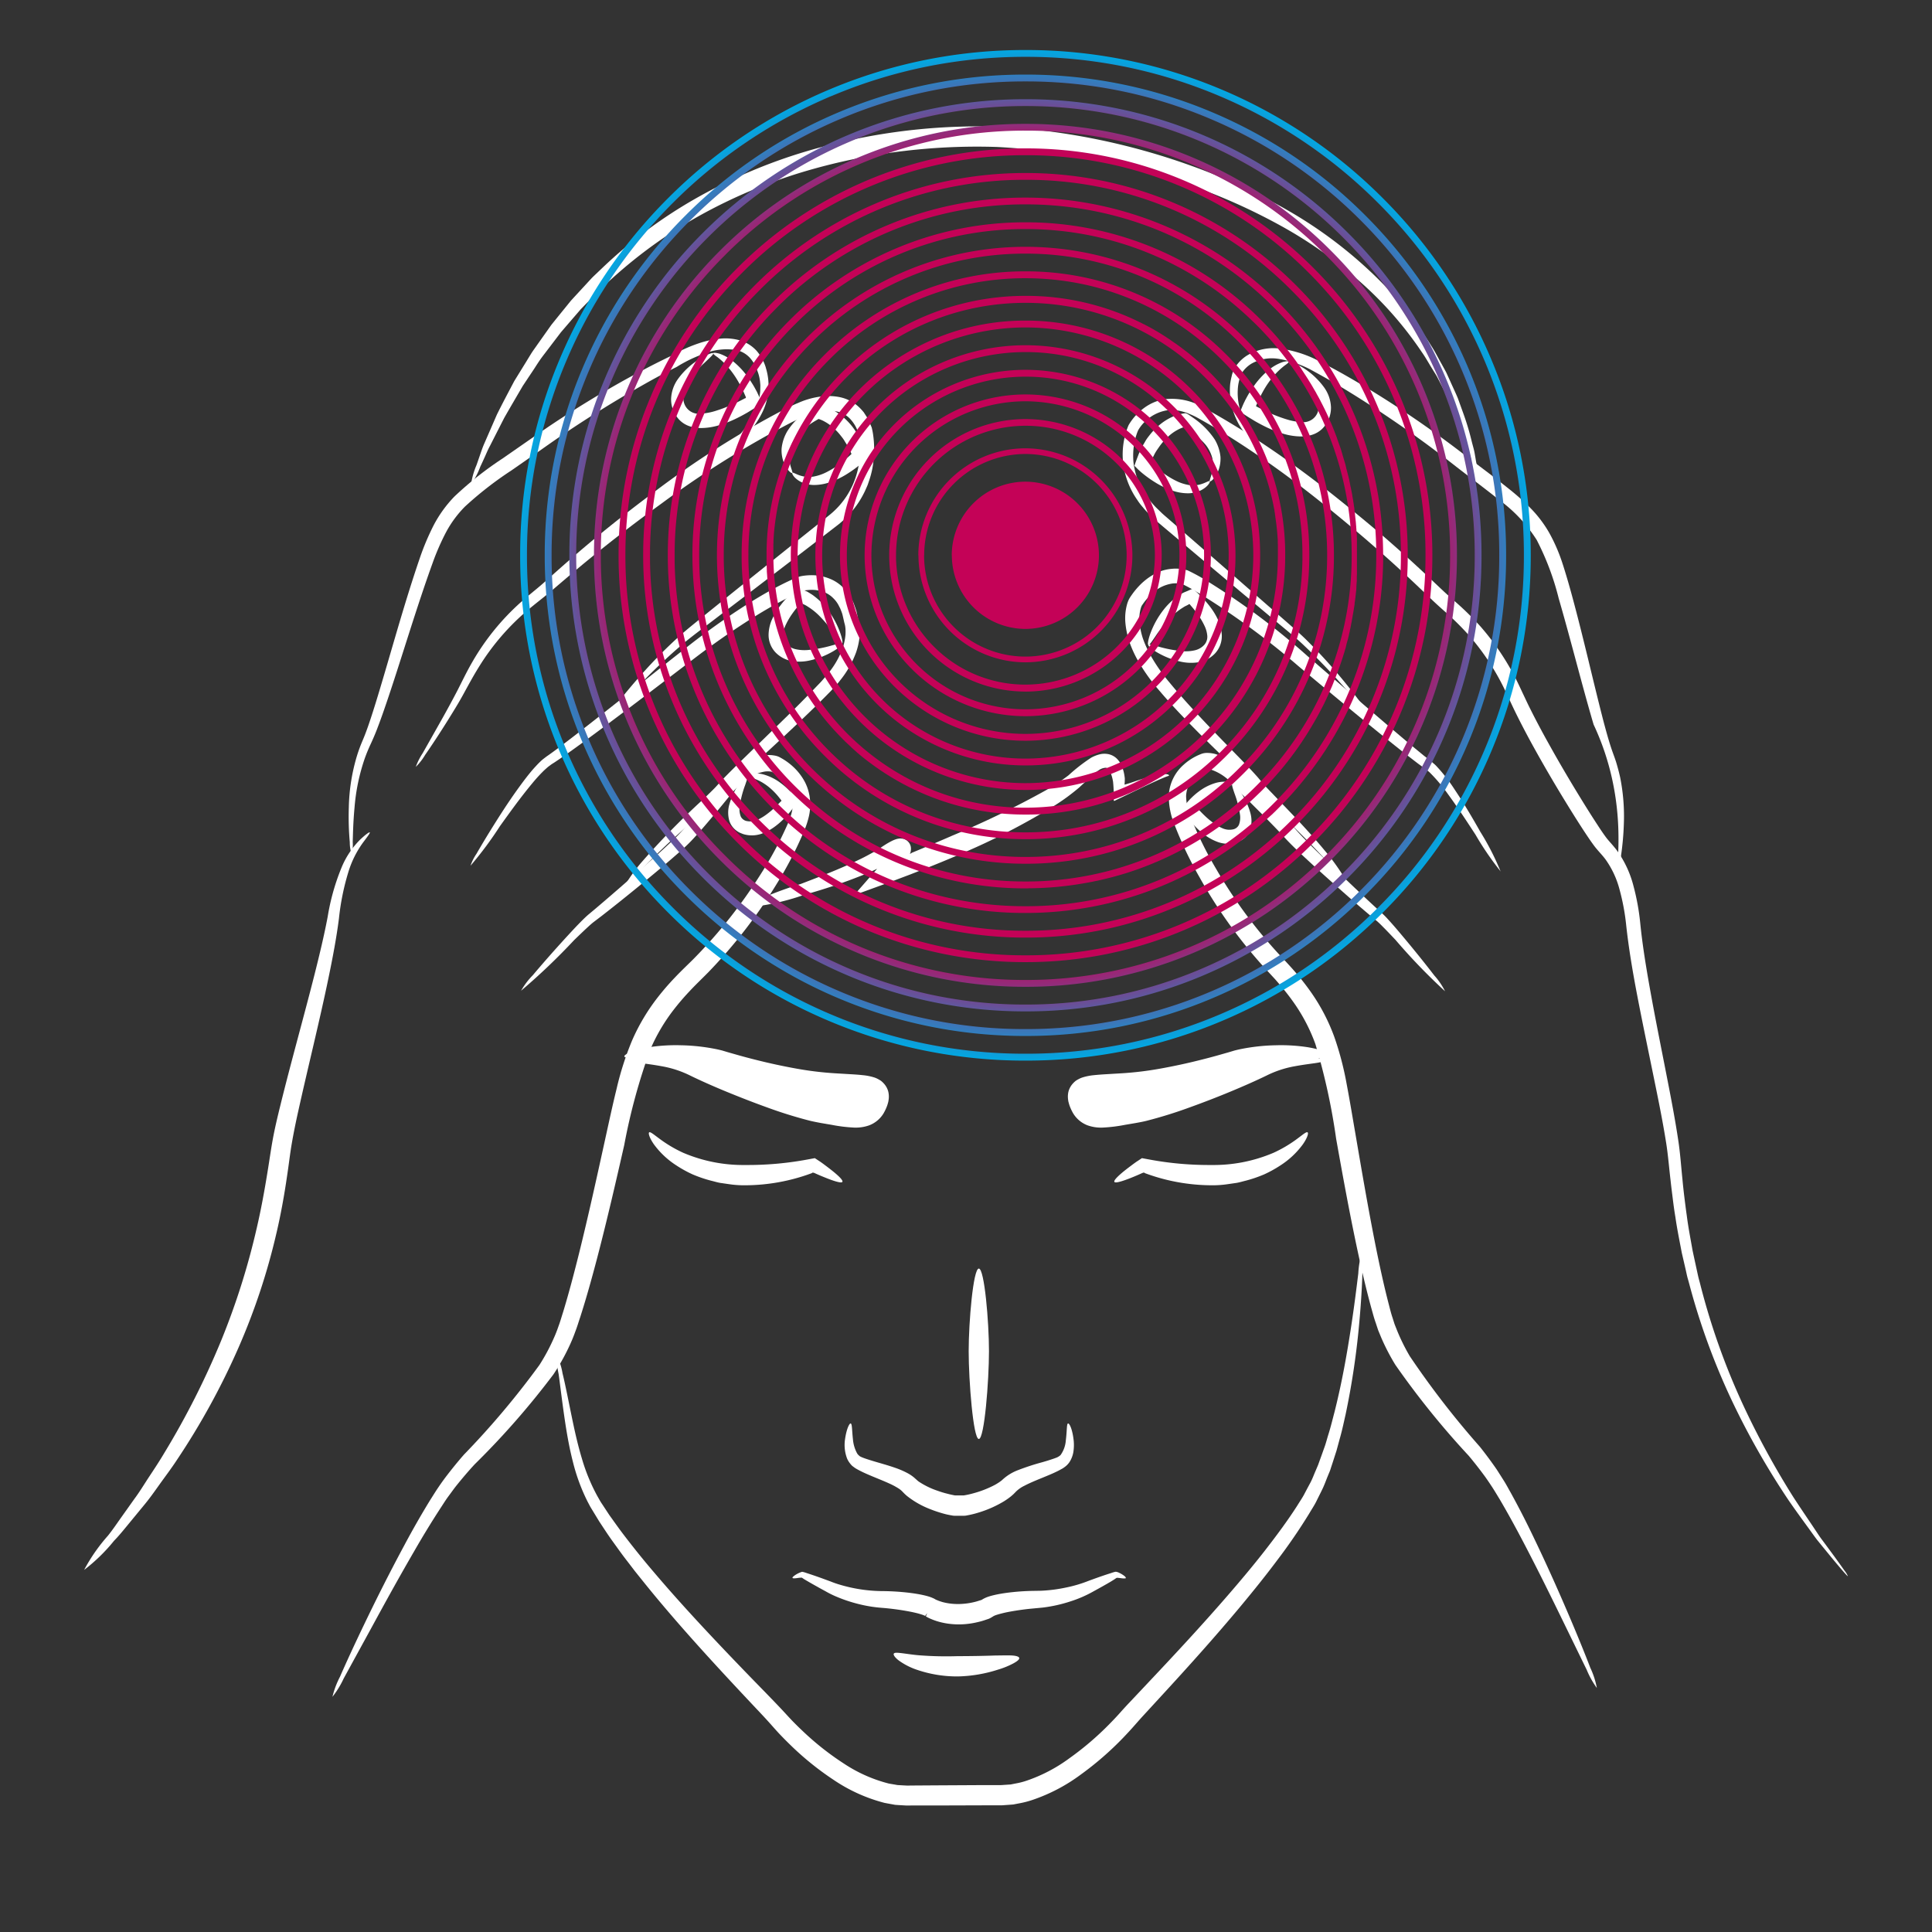 <svg xmlns="http://www.w3.org/2000/svg" xmlns:xlink="http://www.w3.org/1999/xlink" width="130" height="130" viewBox="0 0 130 130">
  <rect x="0" y="0" width="130" height="130" fill="#333333" stroke="none"/>
  <defs>
    <clipPath id="clip-path">
      <rect id="Rectangle_2567" data-name="Rectangle 2567" width="130" height="130" transform="translate(150 1047)" fill="none" stroke="#707070" stroke-width="1"/>
    </clipPath>
    <clipPath id="clip-path-2">
      <rect id="Rectangle_2499" data-name="Rectangle 2499" width="118.689" height="112.997" fill="#fff"/>
    </clipPath>
    <radialGradient id="radial-gradient" cx="0.5" cy="0.5" r="0.5" gradientUnits="objectBoundingBox">
      <stop offset="0" stop-color="#c40257"/>
      <stop offset="0.798" stop-color="#c40257"/>
      <stop offset="1" stop-color="#00a9e3"/>
    </radialGradient>
  </defs>
  <g id="Mask_Group_146" data-name="Mask Group 146" transform="translate(-150 -1047)" clip-path="url(#clip-path)">
    <g id="Group_25125" data-name="Group 25125" transform="translate(155.655 1055.501)">
      <g id="Group_24970" data-name="Group 24970" clip-path="url(#clip-path-2)">
        <path id="Path_7215" data-name="Path 7215" d="M80.461,45.407c-.253.006.733-4.433-1.68-9.568-.787-2.668-1.522-5.645-2.348-8.485a17.934,17.934,0,0,0-1.482-3.939,9.873,9.873,0,0,0-2.529-2.695c-.919-.737-2-1.54-3.132-2.425s-2.344-1.782-3.625-2.665S63.051,13.878,61.7,13.07c-.669-.407-1.359-.785-2.019-1.146a7.212,7.212,0,0,0-2.042-.684,2.794,2.794,0,0,0-1.874.31,2.036,2.036,0,0,0-.639.609,1.447,1.447,0,0,0-.158.385,3.884,3.884,0,0,0-.1.437A4,4,0,0,0,55,14.672a5.245,5.245,0,0,0,.274.735c.125.22.229.443.362.635s.253.383.395.542l.392.457c.271.261.5.5.7.674.409.344.629.548.609.576a2.767,2.767,0,0,1-.734-.42c-.226-.152-.478-.372-.781-.62l-.443-.444a7.043,7.043,0,0,1-.453-.545,7.551,7.551,0,0,1-.429-.659,5.573,5.573,0,0,1-.342-.791,4.457,4.457,0,0,1-.223-1.9,4.508,4.508,0,0,1,.1-.517,1.98,1.98,0,0,1,.2-.541,2.607,2.607,0,0,1,.806-.832,3.423,3.423,0,0,1,2.3-.474,7.828,7.828,0,0,1,2.29.69c.708.362,1.407.726,2.1,1.124,1.386.788,2.752,1.641,4.061,2.516s2.557,1.778,3.7,2.651,2.218,1.665,3.163,2.422A16.343,16.343,0,0,1,74.49,21.23a8.111,8.111,0,0,1,1.3,1.7,11.565,11.565,0,0,1,.887,2.037c.231.707.436,1.417.633,2.138.787,2.881,1.451,5.878,2.144,8.546.177.663.354,1.31.558,1.905.1.288.227.612.315.913s.17.609.236.906a13.3,13.3,0,0,1,.251,3.176,18.87,18.87,0,0,1-.187,2.1,2.285,2.285,0,0,1-.169.754" transform="translate(22.795 4.415)" fill="#fff"/>
        <path id="Path_7216" data-name="Path 7216" d="M98.024,92.144c-.013.011-.121-.1-.312-.319s-.47-.549-.825-.978q-.264-.324-.588-.718l-.335-.412c-.114-.145-.223-.3-.341-.461-.464-.645-1.005-1.372-1.577-2.2A52.252,52.252,0,0,1,90.5,80.92,45.91,45.91,0,0,1,87.407,72.7c-.051-.189-.1-.379-.156-.569s-.091-.385-.136-.579q-.134-.581-.27-1.17c-.149-.791-.315-1.589-.43-2.4-.068-.4-.125-.814-.175-1.224s-.105-.821-.148-1.234c-.1-.828-.162-1.65-.287-2.461-.254-1.63-.6-3.281-.937-4.931s-.682-3.3-1-4.952-.6-3.3-.774-4.935a14.879,14.879,0,0,0-.437-2.306,6.152,6.152,0,0,0-.919-1.991c-.21-.294-.457-.532-.735-.879-.258-.341-.466-.655-.68-.977-.423-.642-.822-1.278-1.208-1.907-.774-1.257-1.491-2.483-2.147-3.666-.331-.591-.659-1.208-.987-1.847-.163-.322-.327-.647-.486-.984s-.311-.664-.47-1a16.305,16.305,0,0,0-2.455-3.8A18.853,18.853,0,0,0,70.865,27.2c-.307-.271-.635-.568-.936-.86l-.919-.875q-1.846-1.753-3.855-3.461c-1.337-1.13-2.715-2.259-4.127-3.331s-2.875-2.094-4.367-3.044c-.747-.474-1.5-.931-2.263-1.354a4.754,4.754,0,0,0-.561-.285l-.277-.119c-.092-.038-.189-.057-.283-.087a3.207,3.207,0,0,0-.571-.108,2.865,2.865,0,0,0-.564.028,2.8,2.8,0,0,0-1.829,1.252l-.034.055a.143.143,0,0,0-.018.035c-.018.043-.037.084-.053.129-.035.089-.064.183-.094.275a4.741,4.741,0,0,0-.131.575,4.959,4.959,0,0,0-.033,1.168,4.819,4.819,0,0,0,.8,2.147,3.419,3.419,0,0,0,.342.463,5.011,5.011,0,0,0,.381.432l.413.4c.143.132.3.26.446.39l3.425,2.979,3.088,2.7,1.4,1.222c.444.39.88.768,1.275,1.151a36.553,36.553,0,0,1,3.412,3.883c.371.483.647.865.828,1.129a1.638,1.638,0,0,1,.253.42,2.031,2.031,0,0,1-.334-.358l-.9-1.065a43.525,43.525,0,0,0-3.521-3.727c-.4-.366-.832-.726-1.292-1.107s-.931-.778-1.424-1.19L55.4,24.428l-3.474-2.922c-.15-.129-.3-.251-.454-.386l-.456-.426a6.068,6.068,0,0,1-.426-.467,4.048,4.048,0,0,1-.388-.51,5.51,5.51,0,0,1-.944-2.443,5.208,5.208,0,0,1,.163-2.023c.034-.111.067-.221.109-.332.018-.054.043-.111.065-.168a1.082,1.082,0,0,1,.054-.108l.05-.081a3.877,3.877,0,0,1,.977-1.036,3.223,3.223,0,0,1,1.343-.575,4.2,4.2,0,0,1,2.764.628c.787.427,1.556.883,2.319,1.356,1.523.947,3.011,1.969,4.454,3.043s2.834,2.2,4.194,3.331,2.665,2.3,3.914,3.469l.926.875c.307.292.6.555.917.835a19.683,19.683,0,0,1,1.8,1.758,17.255,17.255,0,0,1,2.617,4.018q.239.509.473,1.005c.153.324.315.643.474.957.322.626.646,1.234.973,1.817.647,1.168,1.356,2.384,2.12,3.63.381.623.775,1.255,1.187,1.883.2.311.42.637.626.912.2.257.51.568.754.912a7.069,7.069,0,0,1,1.058,2.3,15.645,15.645,0,0,1,.454,2.459c.16,1.617.433,3.233.731,4.877s.629,3.293.953,4.948.653,3.31.9,4.983c.121.845.177,1.682.263,2.5.037.41.082.816.132,1.221s.1.808.158,1.207c.1.8.257,1.587.393,2.367.084.388.166.772.25,1.154.041.192.082.382.125.572s.1.375.146.562A46.546,46.546,0,0,0,91,80.682a55.614,55.614,0,0,0,3.368,6.165c.544.835,1.056,1.576,1.492,2.235.112.163.213.325.321.474s.214.288.315.425l.548.743c.328.449.579.8.745,1.038a1.545,1.545,0,0,1,.233.383" transform="translate(20.664 5.415)" fill="#fff"/>
        <path id="Path_7217" data-name="Path 7217" d="M74.619,41.35a19.849,19.849,0,0,1-1.705-2.487c-.51-.781-1.116-1.718-1.844-2.716a11.215,11.215,0,0,0-1.222-1.455,1.7,1.7,0,0,0-.175-.149l-.088-.07-.108-.078-.43-.314-.859-.66c-2.294-1.809-4.769-3.877-7.17-5.882A51.642,51.642,0,0,0,54.1,22.493c-.264-.155-.542-.307-.823-.447-.1-.048-.038-.026-.129-.044l-.2-.041a2.041,2.041,0,0,0-.406,0,2.561,2.561,0,0,0-1.575.86,4.007,4.007,0,0,0-.334.389c-.051.068-.1.138-.148.207l-.031.048a.081.081,0,0,0-.007.017c-.011.021-.024.06-.037.091a2.582,2.582,0,0,0-.105.977,4.942,4.942,0,0,0,.214,1.063,7.312,7.312,0,0,0,.457,1.051,11.777,11.777,0,0,0,1.359,1.972c.521.636,1.073,1.255,1.633,1.864,1.12,1.218,2.276,2.381,3.368,3.508.274.283.542.562.8.852.128.136.266.308.379.443s.234.267.355.4l1.464,1.528c.936.977,1.758,1.88,2.409,2.669a14.868,14.868,0,0,1,1.416,1.969c.071.125.133.236.185.332s.08.187.111.258c.057.141.078.217.062.224s-.068-.054-.152-.177c-.043-.062-.092-.139-.152-.227l-.221-.3a21.77,21.77,0,0,0-1.539-1.823c-.689-.741-1.542-1.6-2.512-2.531-.484-.47-1-.956-1.525-1.482-.132-.135-.264-.267-.4-.42s-.234-.268-.371-.406c-.257-.268-.532-.538-.811-.811-1.119-1.09-2.31-2.232-3.47-3.44-.581-.6-1.154-1.224-1.7-1.868a12.522,12.522,0,0,1-1.494-2.1,7.857,7.857,0,0,1-.537-1.188,5.742,5.742,0,0,1-.275-1.291,3.519,3.519,0,0,1,.141-1.357c.023-.06.04-.114.071-.179a.87.87,0,0,1,.058-.114l.045-.074c.06-.092.121-.179.183-.264a5.073,5.073,0,0,1,.4-.481,4.29,4.29,0,0,1,.98-.781,2.908,2.908,0,0,1,1.2-.39,2.976,2.976,0,0,1,.626,0l.3.058a1.1,1.1,0,0,1,.186.045l.156.074c.315.156.606.315.883.477a48.166,48.166,0,0,1,7.019,5.209c2.365,2.042,4.795,4.167,7.018,6.033.278.23.555.456.826.679l.407.319.1.077.111.1a2.122,2.122,0,0,1,.21.192,11.2,11.2,0,0,1,1.239,1.592c.7,1.049,1.259,2.019,1.721,2.835a17.388,17.388,0,0,1,1.374,2.688" transform="translate(20.713 8.798)" fill="#fff"/>
        <path id="Path_7218" data-name="Path 7218" d="M70,45.734a39.936,39.936,0,0,1-3.339-3.463c-.257-.268-.522-.554-.808-.839-.139-.142-.29-.294-.43-.415-.162-.135-.329-.273-.5-.415-.677-.571-1.39-1.191-2.135-1.853s-1.528-1.363-2.328-2.113c-.4-.376-.8-.754-1.21-1.194-.369-.407-.767-.816-1.171-1.228s-.825-.823-1.242-1.244l-.319-.312-.159-.158-.088-.085c-.023-.021-.038-.043-.068-.075l-.033-.041a7.777,7.777,0,0,0-.578-.622,3.356,3.356,0,0,0-1.3-.843,1.041,1.041,0,0,0-.285-.038.112.112,0,0,0-.043.011,1.831,1.831,0,0,0-.17.08,2.619,2.619,0,0,0-.628.439,1.854,1.854,0,0,0-.425.581,2.034,2.034,0,0,0-.118.331,2.453,2.453,0,0,0-.048.355,3.9,3.9,0,0,0,.371,1.577,24.856,24.856,0,0,0,1.624,3.285A32.325,32.325,0,0,0,58.784,43.2c.2.214.4.426.593.636s.4.437.588.66A16.524,16.524,0,0,1,61.03,45.87a12.886,12.886,0,0,1,1.521,2.945,20.661,20.661,0,0,1,.831,3.179c.212,1.112.4,2.259.606,3.447.407,2.374.836,4.9,1.347,7.461.258,1.279.535,2.571.865,3.845.082.315.16.643.26.936l.143.451.175.442a13.321,13.321,0,0,0,.848,1.712,58.7,58.7,0,0,0,4.709,6.087c.395.494.768,1,1.123,1.512.17.26.335.524.5.784s.3.524.45.784c.574,1.042,1.09,2.056,1.556,3.033.938,1.949,1.722,3.724,2.361,5.219s1.13,2.715,1.454,3.562a5.378,5.378,0,0,1,.433,1.345,5.955,5.955,0,0,1-.686-1.234c-.4-.816-.973-1.995-1.684-3.452s-1.562-3.195-2.56-5.1c-.5-.954-1.036-1.941-1.626-2.943-.152-.246-.3-.5-.459-.745s-.322-.487-.493-.728c-.351-.48-.723-.958-1.119-1.431a56.121,56.121,0,0,1-4.93-6.111,14.371,14.371,0,0,1-.957-1.847l-.2-.484-.165-.5c-.122-.338-.2-.659-.294-.985-.356-1.3-.657-2.607-.934-3.9-.552-2.583-1.008-5.114-1.433-7.487a42.7,42.7,0,0,0-1.4-6.389,11.862,11.862,0,0,0-1.357-2.645,15.863,15.863,0,0,0-.975-1.271c-.177-.209-.356-.419-.547-.622l-.588-.639a32.682,32.682,0,0,1-4.32-6.027A25.9,25.9,0,0,1,51.825,34.6a5.023,5.023,0,0,1-.413-2.076A2.948,2.948,0,0,1,52.4,30.5a3.784,3.784,0,0,1,.907-.611c.081-.04.166-.075.256-.111a1.068,1.068,0,0,1,.4-.082,2.149,2.149,0,0,1,.629.089,4.354,4.354,0,0,1,1.741,1.143,8.622,8.622,0,0,1,.639.723c.038.055.179.189.275.291l.312.322c.409.434.818.863,1.218,1.286s.789.85,1.166,1.291c.349.4.744.794,1.123,1.176.768.762,1.523,1.488,2.242,2.174s1.4,1.332,2.047,1.927l.481.439c.175.165.308.317.45.473.277.307.531.606.771.892.965,1.147,1.712,2.09,2.218,2.749A4.816,4.816,0,0,1,70,45.734" transform="translate(21.58 12.465)" fill="#fff"/>
        <path id="Path_7219" data-name="Path 7219" d="M37.1,18.164c-.016-.024.128-.158.4-.381a11.3,11.3,0,0,0,1.12-1.011l.345-.369c.106-.138.219-.283.334-.433a5.716,5.716,0,0,0,.6-1.044,4.311,4.311,0,0,0,.332-1.283c.009-.116.007-.233.011-.349s-.011-.236-.023-.354a2.751,2.751,0,0,0-.165-.677l-.014-.038a2.528,2.528,0,0,0-.518-.887,1.775,1.775,0,0,0-.869-.5A4.1,4.1,0,0,0,36.4,11.1a9.216,9.216,0,0,0-1.144.5c-.186.1-.373.2-.549.31a1.487,1.487,0,0,1-.176.1l-.146.072-.291.151c-.781.4-1.558.838-2.326,1.279-1.538.885-3.033,1.823-4.424,2.75-.7.467-1.36.93-2,1.383L23.49,18.935a23.881,23.881,0,0,0-3.129,2.436A7.413,7.413,0,0,0,19.1,23.078a16.183,16.183,0,0,0-.916,2.1c-1.08,2.987-2.026,6.206-3,9.1-.244.723-.488,1.428-.751,2.106-.129.334-.278.676-.422.985s-.266.608-.375.907a13.317,13.317,0,0,0-.7,3.338c-.091.975-.105,1.773-.122,2.324a3.046,3.046,0,0,1-.065.858,2.73,2.73,0,0,1-.133-.852,19.2,19.2,0,0,1-.064-2.354,12.852,12.852,0,0,1,.559-3.491c.1-.321.22-.646.359-.971s.254-.628.372-.965c.233-.667.453-1.373.674-2.1.882-2.908,1.755-6.143,2.8-9.195a16.8,16.8,0,0,1,.943-2.243,8.292,8.292,0,0,1,1.4-1.938,23.367,23.367,0,0,1,3.257-2.57l1.85-1.286c.645-.45,1.329-.919,2.037-1.381,1.42-.926,2.946-1.853,4.519-2.719.788-.432,1.583-.853,2.387-1.248l.3-.148.152-.072a.624.624,0,0,0,.114-.06c.2-.118.4-.223.609-.324a10.124,10.124,0,0,1,1.258-.514,6.474,6.474,0,0,1,1.325-.292,3.6,3.6,0,0,1,1.369.1,2.445,2.445,0,0,1,1.168.727,3.109,3.109,0,0,1,.606,1.113c.01.026,0,0,0,.01a4.057,4.057,0,0,1-.284,3.1,5.989,5.989,0,0,1-.716,1.09l-.383.433-.386.358a7.683,7.683,0,0,1-1.251.913c-.31.182-.483.268-.5.244" transform="translate(5.265 4.22)" fill="#fff"/>
        <path id="Path_7220" data-name="Path 7220" d="M.006,83.09a11.78,11.78,0,0,1,1.6-2.3c.271-.335.54-.727.832-1.143l.943-1.327c.345-.459.656-.978,1-1.5s.707-1.066,1.046-1.643a54.535,54.535,0,0,0,3.821-7.57,48.789,48.789,0,0,0,2.377-7.539c.261-1.117.5-2.385.72-3.755.115-.686.21-1.393.346-2.147s.311-1.488.494-2.232c.731-2.98,1.6-6.047,2.31-8.852.354-1.4.672-2.735.9-3.948a15.022,15.022,0,0,1,.912-3.256,5.748,5.748,0,0,1,1.257-1.914c.392-.371.629-.532.662-.5s-.143.273-.454.684a6.664,6.664,0,0,0-.968,1.924,16.5,16.5,0,0,0-.652,3.18c-.159,1.259-.416,2.624-.713,4.051-.591,2.852-1.369,5.957-2.025,8.918-.165.74-.314,1.469-.436,2.178s-.2,1.425-.308,2.123c-.2,1.394-.442,2.7-.711,3.853A43.75,43.75,0,0,1,10.408,68.1a48.785,48.785,0,0,1-4.166,7.6c-.372.569-.778,1.1-1.146,1.616S4.374,78.334,4,78.777L2.952,80.051c-.327.4-.629.768-.934,1.079A11.74,11.74,0,0,1,.006,83.09" transform="translate(0 14.045)" fill="#fff"/>
        <path id="Path_7221" data-name="Path 7221" d="M28.683,34.344a3.176,3.176,0,0,1,.525-.785c.371-.483.923-1.168,1.651-1.986a32.372,32.372,0,0,1,2.73-2.75c.561-.488,1.159-.958,1.776-1.461L37.29,25.81l4.14-3.321,2.144-1.714a5.474,5.474,0,0,0,1.543-2,5.7,5.7,0,0,0,.494-2.431c0-.206-.017-.412-.04-.613-.013-.1-.027-.2-.044-.3L45.5,15.29c-.01-.04-.026-.111-.024-.1a2.5,2.5,0,0,0-.555-.9,1.673,1.673,0,0,0-.856-.464,2.964,2.964,0,0,0-1.034-.018,4.588,4.588,0,0,0-1.019.28c-.089.033-.129.057-.264.112l-.233.105-.488.237a65.16,65.16,0,0,0-8.77,5.473c-1.549,1.122-3.105,2.309-4.606,3.527-.751.609-1.487,1.227-2.209,1.844-.359.307-.72.619-1.092.916s-.727.576-1.071.866A15.962,15.962,0,0,0,20,30.961c-.415.663-.754,1.3-1.1,1.93s-.687,1.17-1,1.675c-.63,1.009-1.163,1.809-1.542,2.353a3.955,3.955,0,0,1-.635.815,4.381,4.381,0,0,1,.464-.921c.328-.579.8-1.413,1.379-2.442.288-.518.6-1.086.919-1.7s.642-1.306,1.041-1.993A16.228,16.228,0,0,1,22.82,26.63c.348-.308.708-.606,1.065-.9s.7-.606,1.055-.924c.71-.633,1.441-1.272,2.186-1.9,1.491-1.257,3.043-2.479,4.589-3.63a61.473,61.473,0,0,1,8.868-5.624L41.1,13.4c.091-.043.173-.08.284-.126.043-.013.172-.078.264-.111a5.392,5.392,0,0,1,1.247-.336,3.9,3.9,0,0,1,1.394.038,2.672,2.672,0,0,1,1.323.73,3.516,3.516,0,0,1,.257.288l.207.319a1.621,1.621,0,0,1,.168.332l.149.348c.034.111.035.149.053.216l.033.177c.018.118.034.236.047.355.026.236.037.473.04.711a7.112,7.112,0,0,1-.145,1.434,6.165,6.165,0,0,1-.195.7c-.041.116-.074.234-.122.346l-.15.338a6.336,6.336,0,0,1-1.823,2.29l-2.179,1.678-4.22,3.23q-1.016.771-1.969,1.5c-.632.483-1.254.94-1.807,1.387a37.654,37.654,0,0,0-2.807,2.591c-1.528,1.548-2.4,2.553-2.459,2.507" transform="translate(6.6 5.365)" fill="#fff"/>
        <path id="Path_7222" data-name="Path 7222" d="M28.475,42.687c-.024-.011.053-.224.254-.586a11.454,11.454,0,0,1,1.031-1.437,52.242,52.242,0,0,1,4.217-4.315c.217-.209.439-.422.653-.637.112-.109.212-.217.31-.325s.221-.25.334-.363c.451-.473.923-.931,1.4-1.4l2.945-2.865c.5-.487.988-.98,1.472-1.474.243-.247.483-.5.72-.745.122-.125.223-.248.334-.372a3.9,3.9,0,0,0,.311-.379,5.682,5.682,0,0,0,.91-1.64,3.8,3.8,0,0,0,.179-.859,3.145,3.145,0,0,0,0-.417c-.007-.067-.013-.133-.026-.195a1.007,1.007,0,0,0-.036-.149l-.024-.094c-.035-.159-.072-.317-.108-.473s-.1-.292-.153-.437c-.07-.128-.129-.266-.209-.382a1.864,1.864,0,0,0-.263-.318,1.7,1.7,0,0,0-.655-.422,2.259,2.259,0,0,0-.77-.142,2.773,2.773,0,0,0-.406.026c-.034,0-.067.009-.1.014a.146.146,0,0,0-.045.011c-.07.027-.141.054-.21.082-.3.121-.6.265-.906.419-.615.31-1.247.666-1.89,1.055-1.285.784-2.615,1.691-3.937,2.678-2.638,2-5.4,4.133-7.958,6-.64.467-1.269.919-1.9,1.336-.077.051-.165.1-.231.152l-.195.145c-.126.112-.254.221-.375.348-.243.241-.469.5-.683.758-.86,1.038-1.567,2.039-2.167,2.871a24.355,24.355,0,0,1-1.982,2.666,3.234,3.234,0,0,1,.4-.8c.287-.5.71-1.211,1.259-2.083s1.215-1.9,2.054-3c.213-.273.433-.551.69-.822a5.686,5.686,0,0,1,.4-.4c.077-.065.16-.128.241-.19s.15-.108.227-.162c.6-.425,1.208-.893,1.832-1.374,2.5-1.935,5.2-4.113,7.829-6.169,1.325-1.021,2.669-1.962,3.981-2.777.657-.406,1.308-.779,1.952-1.107.325-.165.642-.318.97-.454.085-.033.17-.065.254-.1a1.057,1.057,0,0,1,.2-.051c.05-.011.1-.017.146-.024a3.917,3.917,0,0,1,.557-.034,3.2,3.2,0,0,1,1.1.206,2.687,2.687,0,0,1,1.007.652,2.751,2.751,0,0,1,.386.474,5.675,5.675,0,0,1,.288.534c.065.186.138.375.195.565.041.192.085.385.125.579l-.024-.1a1.959,1.959,0,0,1,.08.324c.018.1.027.193.035.29a3.792,3.792,0,0,1,0,.568,4.793,4.793,0,0,1-.237,1.089,6.56,6.56,0,0,1-1.085,1.905,4.66,4.66,0,0,1-.352.416c-.121.132-.244.274-.368.395q-.368.375-.743.744-.75.737-1.514,1.457c-1.015.96-2.037,1.894-3.017,2.8-.49.453-.973.9-1.421,1.34-.118.112-.214.217-.325.331s-.236.243-.351.348c-.234.22-.463.425-.69.626-1.822,1.6-3.369,3-4.39,4.078-.51.537-.889.99-1.14,1.308s-.371.5-.4.488" transform="translate(7.69 8.928)" fill="#fff"/>
        <path id="Path_7223" data-name="Path 7223" d="M24.458,45.67a4.956,4.956,0,0,1,.8-1.061c.549-.653,1.357-1.586,2.4-2.719.261-.283.534-.578.833-.88.152-.153.3-.3.487-.464l.508-.425c.687-.582,1.418-1.215,2.186-1.887s1.575-1.381,2.394-2.131c.406-.376.831-.76,1.194-1.161s.744-.87,1.116-1.33.741-.934,1.113-1.416l.28-.363.138-.182.048-.062.05-.054.084-.091a6.176,6.176,0,0,1,.727-.7,4,4,0,0,1,1.944-.924,2.821,2.821,0,0,1,.6-.014l.16.023a1.518,1.518,0,0,1,.2.05,1.147,1.147,0,0,1,.186.085l.124.07a4.229,4.229,0,0,1,.87.672,3.844,3.844,0,0,1,.67.916,3.227,3.227,0,0,1,.331,1.117,3.54,3.54,0,0,1-.06,1.144,5.915,5.915,0,0,1-.331,1.022,25.114,25.114,0,0,1-1.816,3.515,33.965,33.965,0,0,1-4.656,6.02c-.442.447-.852.835-1.235,1.248a16.325,16.325,0,0,0-1.072,1.251,12.273,12.273,0,0,0-1.555,2.634,40.5,40.5,0,0,0-1.77,6.473c-.549,2.414-1.139,4.988-1.824,7.609-.345,1.312-.711,2.635-1.133,3.954-.114.332-.206.656-.338.992a10.751,10.751,0,0,1-.415,1,14.254,14.254,0,0,1-1.046,1.86,54.206,54.206,0,0,1-5.311,6.065c-.43.467-.833.941-1.215,1.417-.192.239-.362.486-.541.724s-.338.5-.5.744c-.652,1-1.252,1.988-1.8,2.943-1.109,1.907-2.06,3.65-2.857,5.114L12.531,91.93a6.163,6.163,0,0,1-.757,1.235,5.9,5.9,0,0,1,.51-1.357c.372-.853.933-2.08,1.657-3.585s1.611-3.288,2.664-5.245c.522-.98,1.1-2,1.736-3.038.166-.258.325-.521.5-.782s.358-.524.551-.778c.386-.507.792-1.009,1.22-1.5A56.051,56.051,0,0,0,25.7,70.839a13.08,13.08,0,0,0,.933-1.726,9.384,9.384,0,0,0,.359-.906c.114-.3.206-.637.31-.956.392-1.293.735-2.605,1.061-3.907.646-2.605,1.207-5.172,1.738-7.589.267-1.21.515-2.377.794-3.507a20.38,20.38,0,0,1,1.028-3.216,13.4,13.4,0,0,1,1.732-2.922,17.03,17.03,0,0,1,1.167-1.349c.412-.437.863-.859,1.266-1.262a33.621,33.621,0,0,0,4.535-5.74A24.264,24.264,0,0,0,42.4,34.446a4.781,4.781,0,0,0,.283-.811,2.36,2.36,0,0,0,.055-.774,2.06,2.06,0,0,0-.2-.726,2.732,2.732,0,0,0-.451-.637,3.145,3.145,0,0,0-.63-.507l-.084-.05c-.026-.014-.017-.011-.028-.016l-.031-.009-.075-.013a1.668,1.668,0,0,0-.346,0,2.94,2.94,0,0,0-1.424.662,5.316,5.316,0,0,0-.628.576l-.074.077-.03.03-.024.03-.145.182-.29.359q-.581.716-1.163,1.4c-.39.459-.775.907-1.188,1.342s-.863.812-1.289,1.184c-.852.735-1.684,1.418-2.478,2.066s-1.552,1.252-2.27,1.81l-.534.406c-.148.114-.31.264-.459.4-.3.281-.591.561-.865.826a43.069,43.069,0,0,1-3.574,3.409" transform="translate(4.941 12.508)" fill="#fff"/>
        <path id="Path_7224" data-name="Path 7224" d="M25.607,44.306c-.04-.124.6-.463,1.748-.637a11.873,11.873,0,0,1,2.023-.118,13.133,13.133,0,0,1,2.522.284c.114.027.229.051.348.087l.334.1.632.18c.426.121.862.236,1.3.345.88.221,1.782.416,2.665.574a22.191,22.191,0,0,0,2.568.314l1.259.075c.209.014.415.028.636.053a3.792,3.792,0,0,1,.765.149,1.5,1.5,0,0,1,.287.124c.058.031.115.067.17.1a1.51,1.51,0,0,1,.2.185,1.31,1.31,0,0,1,.3.541,1.457,1.457,0,0,1,.034.483c-.007.064-.016.126-.026.189l-.035.133-.04.131-.038.1a3.15,3.15,0,0,1-.217.446,1.933,1.933,0,0,1-.957.794,2.7,2.7,0,0,1-1.015.153,10.417,10.417,0,0,1-1.511-.185l-.7-.119c-.236-.043-.532-.1-.774-.159a29.99,29.99,0,0,1-2.912-.909c-.943-.339-1.86-.7-2.726-1.056s-1.68-.718-2.416-1.076a6.99,6.99,0,0,0-1.881-.619c-1.146-.213-1.9-.227-1.914-.375-.013-.124.717-.376,1.982-.395a6.6,6.6,0,0,1,2.235.362c.748.248,1.589.511,2.47.781s1.812.547,2.752.809,1.9.52,2.794.689c.234.047.416.068.657.1l.716.091a9.718,9.718,0,0,0,1.237.114,1.3,1.3,0,0,0,.2-.013c.02-.006.048-.009.061-.013a.032.032,0,0,1,.021-.007V47.1c.007-.026.023-.041.045-.109l.016-.038,0-.014v-.007h0l.026,0c.03.007.075.011.094.018a1.071,1.071,0,0,0,.234.047c.2,0,.221.02.314-.01.026-.01.01,0,.02,0l.006,0a.2.2,0,0,0-.038.03.369.369,0,0,0-.058.077.8.8,0,0,0-.109.169.779.779,0,0,0-.035.089l-.007.024-.018.037-.037.078c-.064.15-.038.088-.045.1a2.371,2.371,0,0,0-.359-.061c-.166-.021-.359-.037-.557-.054L39.6,47.37a20.379,20.379,0,0,1-2.788-.46c-.933-.22-1.861-.486-2.759-.787q-.673-.224-1.322-.469l-.639-.251-.291-.115c-.088-.037-.183-.068-.277-.1a14.831,14.831,0,0,0-2.246-.532,18.725,18.725,0,0,0-1.888-.216c-1.076-.068-1.745,0-1.785-.135" transform="translate(10.749 18.281)" fill="#fff"/>
        <path id="Path_7225" data-name="Path 7225" d="M39.791,51.011c-.047.082-.334.02-.768-.136-.219-.08-.474-.182-.755-.3l-.216-.094-.111-.05-.054-.023-.023-.006c-.03,0-.055-.026-.084-.007l-.038.021c-.017.009.006.007-.054.026a12.978,12.978,0,0,1-4.451.8,6.85,6.85,0,0,1-1.075-.075l-.6-.087c-.2-.035-.407-.1-.616-.149a8.846,8.846,0,0,1-1.23-.42,8.011,8.011,0,0,1-1.112-.615,5.637,5.637,0,0,1-1.5-1.413c-.3-.432-.393-.758-.311-.805s.308.153.7.439a8.7,8.7,0,0,0,1.586.938,10.267,10.267,0,0,0,4.177.822,21.925,21.925,0,0,0,4.181-.369l.417-.077.053-.01a.042.042,0,0,1,.048.01l.091.058.176.116.084.055.054.038.1.072c.064.047.128.094.189.141.246.183.461.352.639.5.354.3.549.517.5.6" transform="translate(11.238 20.012)" fill="#fff"/>
        <path id="Path_7226" data-name="Path 7226" d="M64.431,44.306c-.04.139-.708.067-1.785.135a18.77,18.77,0,0,0-1.888.216,14.831,14.831,0,0,0-2.246.532c-.094.031-.19.062-.277.1l-.291.115-.639.251q-.647.245-1.322.469c-.9.3-1.826.567-2.759.787a20.379,20.379,0,0,1-2.788.46l-1.259.105c-.2.017-.39.033-.557.054a2.371,2.371,0,0,0-.359.061c-.007-.013.018.05-.045-.1l-.037-.078-.018-.037-.007-.024c-.01-.03-.023-.06-.035-.089a.8.8,0,0,0-.109-.169.369.369,0,0,0-.058-.077.2.2,0,0,0-.038-.03l.006,0c.01,0-.006-.006.02,0,.092.03.112.011.314.01a1.071,1.071,0,0,0,.234-.047c.018-.007.064-.011.094-.018l.026,0h0v.007l0,.014.016.038c.023.068.038.084.045.109v.009a.032.032,0,0,1,.021.007c.013,0,.041.007.061.013a1.3,1.3,0,0,0,.2.013,9.718,9.718,0,0,0,1.237-.114l.716-.091c.241-.033.423-.054.657-.1.9-.169,1.859-.43,2.794-.689s1.868-.54,2.752-.809,1.721-.532,2.47-.781a6.591,6.591,0,0,1,2.233-.362c1.266.018,2,.271,1.983.395-.011.148-.768.162-1.914.375A6.99,6.99,0,0,0,60,45.587c-.737.358-1.55.716-2.416,1.076s-1.783.717-2.726,1.056a29.99,29.99,0,0,1-2.912.909c-.241.064-.538.116-.774.159l-.7.119a10.417,10.417,0,0,1-1.511.185,2.7,2.7,0,0,1-1.015-.153,1.933,1.933,0,0,1-.957-.794,3.151,3.151,0,0,1-.217-.446l-.038-.1-.04-.131-.035-.133c-.01-.062-.02-.125-.026-.189a1.457,1.457,0,0,1,.034-.483,1.309,1.309,0,0,1,.3-.541,1.51,1.51,0,0,1,.2-.185c.055-.037.112-.072.17-.1a1.5,1.5,0,0,1,.287-.124,3.792,3.792,0,0,1,.765-.149c.221-.024.427-.038.636-.053l1.259-.075a22.191,22.191,0,0,0,2.568-.314c.883-.158,1.785-.352,2.665-.574.44-.109.877-.224,1.3-.345l.632-.18.334-.1c.119-.035.234-.06.348-.087a13.133,13.133,0,0,1,2.522-.284,11.873,11.873,0,0,1,2.023.118c1.146.175,1.788.514,1.748.637" transform="translate(19.574 18.281)" fill="#fff"/>
        <path id="Path_7227" data-name="Path 7227" d="M48.833,51.011c-.047-.081.149-.3.5-.6.177-.149.393-.318.639-.5.061-.047.125-.094.189-.141l.1-.072.054-.038.085-.055.175-.116.089-.058a.044.044,0,0,1,.05-.01l.053.01.417.077a21.925,21.925,0,0,0,4.181.369,10.267,10.267,0,0,0,4.177-.822,8.7,8.7,0,0,0,1.586-.938c.388-.285.615-.487.7-.439s-.009.373-.311.805a5.637,5.637,0,0,1-1.5,1.413,8.093,8.093,0,0,1-1.112.615,8.846,8.846,0,0,1-1.23.42c-.209.051-.413.114-.616.149l-.6.087a6.85,6.85,0,0,1-1.075.075,12.973,12.973,0,0,1-4.451-.8c-.06-.018-.038-.017-.055-.026a.373.373,0,0,0-.037-.021c-.028-.018-.054,0-.084.007l-.023.006-.054.023-.111.05-.216.094c-.283.121-.537.223-.755.3-.434.156-.721.219-.768.136" transform="translate(20.497 20.012)" fill="#fff"/>
        <path id="Path_7228" data-name="Path 7228" d="M36.455,61.477c.1.018.08.432.15,1.059a2.385,2.385,0,0,0,.287.96.672.672,0,0,0,.149.159.187.187,0,0,0,.084.053.758.758,0,0,0,.1.048c.2.081.432.153.67.226.478.148,1.005.284,1.556.477a5.6,5.6,0,0,1,.849.369,2.534,2.534,0,0,1,.443.305l.166.148a1.206,1.206,0,0,0,.119.1A5.338,5.338,0,0,0,42.294,66c.224.081.446.148.659.2.106.028.21.053.311.074l.146.03.082.013h.559a5.534,5.534,0,0,0,.669-.148,7,7,0,0,0,1.42-.554q.168-.092.315-.192l.138-.1.141-.125a3.2,3.2,0,0,1,.923-.562,16.2,16.2,0,0,1,1.691-.555c.263-.075.514-.152.744-.233.06-.018.114-.04.169-.061l.081-.031a1,1,0,0,0,.229-.15,1.92,1.92,0,0,0,.358-.982c.084-.679.053-1.132.15-1.15s.3.395.381,1.159a3.111,3.111,0,0,1-.007.647,1.81,1.81,0,0,1-.27.782,1.339,1.339,0,0,1-.362.365c-.035.024-.08.057-.109.074l-.091.05c-.061.034-.122.067-.185.1-.248.126-.5.237-.764.345-.517.217-1.059.422-1.531.67a2.1,2.1,0,0,0-.561.389l-.179.182c-.068.06-.136.122-.206.176a4.839,4.839,0,0,1-.417.292,7.524,7.524,0,0,1-1.677.751,6.62,6.62,0,0,1-.833.207.854.854,0,0,1-.172.02h-.679a.9.9,0,0,1-.153-.02l-.1-.017-.192-.038c-.126-.028-.254-.061-.382-.1a8,8,0,0,1-.772-.263,5.935,5.935,0,0,1-1.575-.892c-.064-.057-.129-.111-.193-.177l-.136-.139a1.342,1.342,0,0,0-.231-.185,4.818,4.818,0,0,0-.652-.348c-.476-.217-.985-.407-1.471-.622a7.536,7.536,0,0,1-.713-.351,1.559,1.559,0,0,1-.2-.135.816.816,0,0,1-.185-.17,1.508,1.508,0,0,1-.248-.386,2.57,2.57,0,0,1-.139-1.313c.1-.7.294-1.075.381-1.055" transform="translate(15.132 25.807)" fill="#fff"/>
        <path id="Path_7229" data-name="Path 7229" d="M42.608,54.133c.378,0,.683,3.588.683,5.561s-.305,5.906-.683,5.906-.683-3.933-.683-5.906.305-5.561.683-5.561" transform="translate(17.6 22.725)" fill="#fff"/>
        <path id="Path_7230" data-name="Path 7230" d="M56.015,68.915c-.017.044-.141.044-.348.018-.055-.009-.105-.014-.15-.017a.384.384,0,0,0-.145,0l-.145.1L55,69.158c-.322.19-.707.407-1.139.642a8.128,8.128,0,0,1-1.575.691,9.684,9.684,0,0,1-1.873.42l-.94.089c-.3.034-.6.074-.9.122s-.588.1-.862.168c-.135.034-.268.068-.385.106-.061.018-.112.038-.159.057-.03.011-.01.007-.018.009s0,0-.023.01a.217.217,0,0,1-.024.014L47,71.38l-.05-.054-.011-.013c-.043-.044.312.327.16.172l-.01.006-.038.026-.077.047a1.417,1.417,0,0,1-.189.1l-.253.085a4.359,4.359,0,0,1-.45.129,5.51,5.51,0,0,1-.879.146,5.2,5.2,0,0,1-1.255-.045,4.689,4.689,0,0,1-.679-.16c-.115-.038-.23-.078-.346-.128-.058-.023-.118-.051-.176-.078s-.111-.054-.2-.109l.088-.216c-.028.034-.054.068-.078.1l-.037.053-.02.031h0l-.044-.02c-.035-.016-.08-.035-.131-.053-.1-.034-.213-.068-.332-.1-.239-.061-.494-.114-.752-.159-.52-.092-1.059-.162-1.592-.207a9.182,9.182,0,0,1-1.69-.275,9.736,9.736,0,0,1-1.5-.511,6.286,6.286,0,0,1-.656-.329c-.19-.105-.373-.2-.545-.3-.344-.19-.647-.365-.9-.515l-.128-.087c-.041-.035-.088-.01-.129-.014-.077,0-.176.02-.258.03-.162.02-.256.016-.27-.021s.053-.1.192-.195a1.889,1.889,0,0,1,.294-.156c.034-.014.07-.028.106-.04a.165.165,0,0,1,.116-.006,2.155,2.155,0,0,1,.251.077c.284.091.62.206,1,.342l.6.22c.19.077.389.148.609.213a10.273,10.273,0,0,0,2.95.437,16.2,16.2,0,0,1,1.718.111c.287.035.571.077.859.136.143.03.29.064.443.109q.115.034.243.085l.136.06c.058.031.116.067.172.1l-.047-.031s.05.024.08.037l.114.045c.077.03.159.054.239.08a3.841,3.841,0,0,0,.493.1,4.2,4.2,0,0,0,.938.021,4.494,4.494,0,0,0,.679-.106,3.519,3.519,0,0,0,.358-.1l.155-.047s0,0,0,0l.016-.007.01,0h0l.044-.03h0l.013-.007c.038-.021.043-.028.122-.068.058-.028.143-.067.183-.081.092-.034.182-.062.265-.085.17-.048.331-.082.494-.115.324-.061.645-.105.968-.139s.649-.058.975-.072.669-.014.943-.021a10.162,10.162,0,0,0,1.707-.223,8.826,8.826,0,0,0,1.484-.442c.477-.176.907-.328,1.268-.446l.258-.082a2.227,2.227,0,0,1,.288-.085.6.6,0,0,1,.25.075,1.284,1.284,0,0,1,.177.094c.185.112.274.2.257.241" transform="translate(14.098 28.758)" fill="#fff"/>
        <path id="Path_7231" data-name="Path 7231" d="M46.818,72.693c.023.091-.121.214-.376.355a5.485,5.485,0,0,1-1.045.427,9.437,9.437,0,0,1-2.7.459,8.355,8.355,0,0,1-2.875-.487,4.558,4.558,0,0,1-1.112-.589c-.258-.2-.381-.383-.328-.461s.244-.062.538-.027.689.1,1.126.139a23.884,23.884,0,0,0,2.635.061c.7,0,1.709-.013,2.556-.045.426,0,.806-.017,1.09,0s.47.074.493.165" transform="translate(16.107 30.368)" fill="#fff"/>
        <path id="Path_7232" data-name="Path 7232" d="M22.4,60.278a4.057,4.057,0,0,1,.4,1.221c.2.8.422,1.982.726,3.425.155.721.335,1.508.584,2.331a12.5,12.5,0,0,0,1.038,2.51c.058.1.118.207.177.311s.133.207.2.311l.415.632c.3.417.6.846.923,1.272.649.852,1.343,1.722,2.091,2.594,1.482,1.749,3.125,3.532,4.827,5.32q1.278,1.342,2.59,2.682c.436.451.869.893,1.306,1.364.227.244.41.449.626.67s.425.427.645.633a18.854,18.854,0,0,0,2.784,2.2A9.863,9.863,0,0,0,44.762,89.1l.382.065.19.034.189.011.375.021c.124.009.278,0,.415,0l1.661-.011,3.131-.017.758,0h.388c.135,0,.234-.014.354-.02l.349-.023.354-.07a4.856,4.856,0,0,0,.718-.185A10.59,10.59,0,0,0,56.9,87.4a20.013,20.013,0,0,0,2.713-2.32c.214-.219.429-.442.633-.67s.437-.488.655-.717q.662-.7,1.336-1.418c1.789-1.894,3.6-3.845,5.319-5.83.859-.992,1.7-1.991,2.486-3s1.538-2.022,2.195-3.045c.156-.26.335-.51.471-.771s.275-.52.412-.775.236-.537.352-.8l.17-.4.146-.406c.1-.27.192-.537.287-.8s.163-.537.244-.8c.169-.527.294-1.056.43-1.569.517-2.057.839-3.948,1.085-5.537s.4-2.881.511-3.772a6.2,6.2,0,0,1,.229-1.381,5.081,5.081,0,0,1,.045,1.4c-.024.9-.1,2.206-.257,3.818a52.588,52.588,0,0,1-.869,5.644c-.121.527-.231,1.071-.389,1.617-.074.274-.149.552-.226.832l-.271.841c-.047.141-.094.283-.139.426s-.114.281-.168.423c-.118.281-.217.571-.351.853s-.28.564-.419.849-.315.542-.476.818a37.928,37.928,0,0,1-2.179,3.179c-.781,1.045-1.61,2.071-2.458,3.091-1.7,2.039-3.493,4.032-5.262,5.955l-1.312,1.428c-.221.241-.41.459-.632.71s-.442.486-.666.721a21.152,21.152,0,0,1-2.874,2.5,11.776,11.776,0,0,1-3.233,1.7,6.362,6.362,0,0,1-.869.229c-.146.027-.292.055-.437.084l-.447.033c-.143.009-.305.027-.43.024l-.388,0-.758,0-3.131.01H46.32c-.145,0-.273.006-.433,0l-.477-.028c-.08-.006-.16-.009-.239-.017l-.234-.043c-.156-.028-.314-.057-.47-.087a11.031,11.031,0,0,1-3.434-1.553,19.825,19.825,0,0,1-2.947-2.388q-.343-.334-.674-.682c-.214-.227-.444-.49-.637-.706-.4-.449-.838-.906-1.264-1.359-.855-.91-1.709-1.824-2.547-2.74-1.677-1.832-3.291-3.666-4.745-5.479l-.541-.674-.52-.679c-.348-.443-.667-.9-.988-1.342s-.612-.9-.9-1.333c-.138-.226-.273-.449-.407-.669-.067-.112-.135-.219-.2-.331l-.182-.344a12.773,12.773,0,0,1-.991-2.7c-.22-.863-.363-1.673-.48-2.409-.227-1.474-.358-2.656-.473-3.47a5.525,5.525,0,0,1-.135-1.272" transform="translate(9.397 22.412)" fill="#fff"/>
        <path id="Path_7233" data-name="Path 7233" d="M30.658,10.761c.014-.044.156-.038.4.024a2.959,2.959,0,0,1,.909.5,5.409,5.409,0,0,1,1.005,1.061,7.464,7.464,0,0,1,.449.689l.1.183.05.094.026.047.037.08c.109.223.2.453.3.689-.187.128-.376.258-.579.382l-.376.23c-.221.129-.444.25-.666.361a7.816,7.816,0,0,1-1.3.517,4.3,4.3,0,0,1-1.166.177,2.561,2.561,0,0,1-.716-.1,1.73,1.73,0,0,1-.708-.406,2,2,0,0,1-.6-1.451,2.453,2.453,0,0,1,.467-1.35,5.1,5.1,0,0,1,1.569-1.411c.454-.268.767-.369.8-.311s-.2.27-.568.619a6.341,6.341,0,0,0-1.2,1.469,1.792,1.792,0,0,0-.241.965,1.031,1.031,0,0,0,1.188,1.005,4,4,0,0,0,.9-.159A9.259,9.259,0,0,0,31.9,14.23q.313-.138.633-.3l.159-.082c.048-.026.125-.067.111-.057a.224.224,0,0,0,.048-.013.2.2,0,0,0,0-.054l0-.013-.018-.044-.038-.088-.078-.176c-.1-.231-.22-.454-.338-.666a6.421,6.421,0,0,0-.754-1.075,5.041,5.041,0,0,0-.68-.635c-.186-.128-.3-.22-.281-.266" transform="translate(11.679 4.506)" fill="#fff"/>
        <path id="Path_7234" data-name="Path 7234" d="M33.775,17.776c.054-.061.284.132.7.229a1.929,1.929,0,0,0,.721.026,3.124,3.124,0,0,0,.869-.29,5.881,5.881,0,0,0,.9-.558c.148-.109.292-.226.434-.348l.21-.183c.064-.058.16-.148.15-.143.013-.013,0-.028-.007-.027l0,0-.013-.031-.026-.061c-.017-.041-.035-.08-.055-.118-.04-.077-.08-.152-.118-.227-.072-.153-.169-.281-.246-.417s-.173-.25-.26-.361a4.017,4.017,0,0,0-.643-.65,2.968,2.968,0,0,0-.415-.277,2.435,2.435,0,0,0-.227-.115l-.118-.047-.058-.02-.007,0c-.009-.006-.014-.013-.028,0s0,0-.021.011l-.064.037-.126.075a4.317,4.317,0,0,0-.486.325,4.154,4.154,0,0,0-.806.754,2.459,2.459,0,0,0-.422.855,2.2,2.2,0,0,0-.02.791c.081.464.241.738.186.782s-.334-.159-.557-.672a2.263,2.263,0,0,1-.16-.978,2.844,2.844,0,0,1,.389-1.17,4.541,4.541,0,0,1,.869-1,4.361,4.361,0,0,1,.522-.413l.312-.216a1.018,1.018,0,0,1,.25-.135,2.8,2.8,0,0,1,.287.045,1.091,1.091,0,0,1,.142.034l.088.024.17.057a3.39,3.39,0,0,1,.319.139,3.664,3.664,0,0,1,.566.344,4.437,4.437,0,0,1,.836.812c.106.136.21.285.312.443s.2.325.278.505c.041.089.084.18.126.271a1.311,1.311,0,0,1,.058.139l.065.17c.07.177.133.352.19.522l.01.033c0,.009-.014.016-.021.024l-.05.048-.1.1c-.065.064-.136.128-.2.189-.153.135-.206.176-.292.244s-.163.126-.248.187q-.251.181-.515.344a5.627,5.627,0,0,1-1.093.524,3.291,3.291,0,0,1-1.1.193,2,2,0,0,1-.894-.22c-.466-.251-.595-.555-.555-.588" transform="translate(13.876 5.538)" fill="#fff"/>
        <path id="Path_7235" data-name="Path 7235" d="M37.375,25.647c.033.06-.162.244-.53.466a5.44,5.44,0,0,1-1.594.643,3.172,3.172,0,0,1-1.137.064,2.025,2.025,0,0,1-1.178-.569A1.707,1.707,0,0,1,32.443,25a2.65,2.65,0,0,1,.266-1.073,4.729,4.729,0,0,1,.54-.876c.109-.145.227-.288.354-.429l.2-.207.28-.278.192-.175.1-.085.024-.02.03.013.06.026.467.2c.034.016.085.035.106.048l.067.041.133.084a2,2,0,0,1,.257.176,4.573,4.573,0,0,1,.838.825,5.858,5.858,0,0,1,.9,1.62c.158.442.19.734.126.757s-.217-.213-.471-.581a8.717,8.717,0,0,0-1.079-1.328,4.393,4.393,0,0,0-.782-.615A1.466,1.466,0,0,0,34.827,23l-.109-.055-.054-.028c-.02-.01-.013,0-.02-.007l-.044-.006c-.013,0-.013.016-.017.021s.006,0-.014.02l-.084.1-.162.195c-.105.129-.2.258-.291.386a4.735,4.735,0,0,0-.422.717,1.917,1.917,0,0,0-.195.684.823.823,0,0,0,.193.6,1.235,1.235,0,0,0,.653.379,2.722,2.722,0,0,0,.883.051,8.708,8.708,0,0,0,1.549-.3c.4-.106.649-.17.681-.111" transform="translate(13.619 9.175)" fill="#fff"/>
        <path id="Path_7236" data-name="Path 7236" d="M31.81,30.817c0-.048.105-.1.312-.141a2.151,2.151,0,0,1,.86.084,3.513,3.513,0,0,1,1.08.555,4.793,4.793,0,0,1,.514.44c.041.04.082.08.121.124l.065.07c.031.034.064.075.1.114.129.153.24.315.358.478l-.281.4c-.048.067-.1.132-.155.2l-.087.111c-.116.141-.236.277-.358.4a4.885,4.885,0,0,1-.761.659,3.366,3.366,0,0,1-.832.426,1.993,1.993,0,0,1-1.181.02,3.132,3.132,0,0,1-.3-.122,1.562,1.562,0,0,1-.278-.195,1.343,1.343,0,0,1-.379-.576,1.993,1.993,0,0,1,.007-1.136,4.589,4.589,0,0,1,.711-1.451c.239-.327.429-.494.486-.457s-.018.271-.143.636a6.988,6.988,0,0,0-.365,1.406,1.375,1.375,0,0,0,.074.71.566.566,0,0,0,.439.307,1.138,1.138,0,0,0,.613-.061,2.991,2.991,0,0,0,.582-.322,5.436,5.436,0,0,0,.645-.528c.112-.105.224-.217.336-.334l.081-.087.01,0,.027-.017a.091.091,0,0,0-.006-.036l0-.011a.46.46,0,0,0-.038-.053l-.091-.116a4.715,4.715,0,0,0-.383-.432,3.888,3.888,0,0,0-.805-.626,3.556,3.556,0,0,0-.677-.294c-.177-.043-.29-.091-.294-.139" transform="translate(12.814 12.873)" fill="#fff"/>
        <path id="Path_7237" data-name="Path 7237" d="M58.061,11.162c.016.045-.1.138-.281.266a5.042,5.042,0,0,0-.68.635,6.421,6.421,0,0,0-.754,1.075c-.118.212-.234.434-.338.666l-.078.176-.038.088-.018.044,0,.013a.2.2,0,0,0,0,.054l.048.013c-.014-.01.062.031.111.057l.159.082c.213.108.425.209.632.3a9.354,9.354,0,0,0,1.167.432,3.923,3.923,0,0,0,.9.159,1.033,1.033,0,0,0,1.188-1.005,1.8,1.8,0,0,0-.241-.965,6.342,6.342,0,0,0-1.2-1.469c-.365-.349-.6-.559-.568-.619s.346.043.8.311a5.1,5.1,0,0,1,1.569,1.411,2.453,2.453,0,0,1,.467,1.35,2,2,0,0,1-.6,1.451,1.746,1.746,0,0,1-.708.406,2.561,2.561,0,0,1-.716.1,4.31,4.31,0,0,1-1.166-.177,7.816,7.816,0,0,1-1.3-.517c-.221-.111-.444-.231-.666-.361l-.376-.23c-.2-.124-.392-.254-.579-.382.1-.236.187-.466.3-.689l.037-.08.026-.047.05-.094.1-.183a7.461,7.461,0,0,1,.449-.689,5.409,5.409,0,0,1,1.005-1.061,2.959,2.959,0,0,1,.909-.5c.246-.062.388-.068.4-.024" transform="translate(22.998 4.674)" fill="#fff"/>
        <path id="Path_7238" data-name="Path 7238" d="M54.85,18.177c.04.033-.089.336-.555.588a2,2,0,0,1-.893.22,3.293,3.293,0,0,1-1.1-.193,5.666,5.666,0,0,1-1.093-.524q-.264-.162-.515-.344c-.085-.061-.168-.124-.248-.187s-.139-.108-.292-.244c-.068-.061-.139-.125-.2-.189l-.1-.1-.05-.048c-.007-.009-.021-.016-.021-.026l.01-.031c.057-.17.121-.345.19-.522l.065-.17a1.314,1.314,0,0,1,.058-.139c.043-.091.085-.182.126-.271.078-.18.189-.342.278-.505s.206-.307.312-.443a4.437,4.437,0,0,1,.836-.812,3.664,3.664,0,0,1,.566-.344,3.391,3.391,0,0,1,.319-.139l.17-.057.088-.024a1.091,1.091,0,0,1,.142-.034,2.865,2.865,0,0,1,.287-.045,1.018,1.018,0,0,1,.25.135l.312.216a5.358,5.358,0,0,1,1.391,1.413,2.844,2.844,0,0,1,.389,1.17,2.263,2.263,0,0,1-.16.978c-.223.513-.511.716-.557.672s.105-.318.186-.782a2.173,2.173,0,0,0-.02-.791,2.459,2.459,0,0,0-.422-.855A4.155,4.155,0,0,0,53.788,15a4.316,4.316,0,0,0-.486-.325l-.126-.075-.064-.037c-.023-.014-.013-.007-.021-.011s-.02,0-.028,0l-.007,0-.058.02-.116.047a2.457,2.457,0,0,0-.229.115,2.968,2.968,0,0,0-.415.277,4.075,4.075,0,0,0-.643.65c-.087.111-.172.233-.26.361s-.173.264-.244.417c-.04.075-.078.15-.118.227a1.124,1.124,0,0,0-.057.118l-.026.061-.013.031h0a.017.017,0,0,0-.007.028,2.01,2.01,0,0,0,.151.142l.21.185c.142.122.287.239.436.348a5.8,5.8,0,0,0,.9.558,3.139,3.139,0,0,0,.869.29,1.929,1.929,0,0,0,.721-.026c.412-.1.642-.29.7-.229" transform="translate(20.895 5.707)" fill="#fff"/>
        <path id="Path_7239" data-name="Path 7239" d="M50.454,25.7c.033-.06.284,0,.681.111a8.837,8.837,0,0,0,1.549.3,2.722,2.722,0,0,0,.883-.051,1.239,1.239,0,0,0,.653-.379.818.818,0,0,0,.193-.606,1.918,1.918,0,0,0-.195-.683,4.734,4.734,0,0,0-.422-.717c-.089-.128-.186-.257-.291-.388-.053-.064-.106-.128-.162-.193l-.084-.1c-.02-.023-.007-.013-.014-.021s0-.023-.017-.02l-.044.006c-.007,0,0,0-.02.007L53.112,23,53,23.057a1.466,1.466,0,0,0-.216.121,4.393,4.393,0,0,0-.782.615,8.785,8.785,0,0,0-1.079,1.326c-.254.369-.406.6-.471.582s-.031-.315.126-.757a5.859,5.859,0,0,1,.9-1.62,4.538,4.538,0,0,1,.839-.825,2.044,2.044,0,0,1,.256-.177l.133-.082.067-.041c.021-.013.072-.033.106-.048l.469-.2.058-.024.03-.013.024.02.1.085.192.175.28.278.2.207c.126.141.244.284.355.429a4.719,4.719,0,0,1,.538.876,2.644,2.644,0,0,1,.265,1.073,1.707,1.707,0,0,1-.493,1.251,2.025,2.025,0,0,1-1.178.569,3.172,3.172,0,0,1-1.137-.064,5.413,5.413,0,0,1-1.593-.643c-.369-.223-.564-.406-.531-.466" transform="translate(21.167 9.198)" fill="#fff"/>
        <path id="Path_7240" data-name="Path 7240" d="M55.427,31.218c0,.048-.116.1-.294.139a3.556,3.556,0,0,0-.677.294,3.889,3.889,0,0,0-.805.626,4.715,4.715,0,0,0-.383.432l-.091.116a.46.46,0,0,0-.038.053l0,.011a.091.091,0,0,0-.006.035l.027.017.01,0,.082.087c.111.116.223.229.335.334a5.436,5.436,0,0,0,.645.528,2.991,2.991,0,0,0,.582.322,1.139,1.139,0,0,0,.613.061.566.566,0,0,0,.439-.307,1.36,1.36,0,0,0,.074-.71,6.894,6.894,0,0,0-.365-1.406c-.125-.365-.2-.6-.143-.636s.247.131.486.457a4.589,4.589,0,0,1,.711,1.451,1.993,1.993,0,0,1,.007,1.136,1.343,1.343,0,0,1-.379.576,1.562,1.562,0,0,1-.278.195,3.133,3.133,0,0,1-.3.122,1.993,1.993,0,0,1-1.181-.02,3.392,3.392,0,0,1-.832-.426,4.884,4.884,0,0,1-.761-.659c-.122-.128-.241-.264-.358-.4l-.087-.111c-.054-.065-.106-.131-.155-.2l-.28-.4c.116-.163.229-.325.356-.478.031-.038.064-.08.1-.114l.065-.07c.038-.044.08-.084.121-.124a4.793,4.793,0,0,1,.514-.44,3.513,3.513,0,0,1,1.08-.555,2.151,2.151,0,0,1,.86-.084c.207.044.317.092.312.141" transform="translate(21.839 13.041)" fill="#fff"/>
        <path id="Path_7241" data-name="Path 7241" d="M86.115,23.85a4.334,4.334,0,0,1-.4-1.159l-.175-.629c-.062-.23-.162-.471-.25-.735-.192-.522-.362-1.134-.659-1.773q-.2-.483-.429-1.014c-.162-.346-.354-.7-.538-1.066-.094-.183-.19-.371-.287-.561s-.221-.368-.335-.558c-.234-.372-.449-.772-.718-1.153a24.578,24.578,0,0,0-3.974-4.58,29.52,29.52,0,0,0-5.512-3.927,40.19,40.19,0,0,0-6.425-2.845A46.558,46.558,0,0,0,53.749,1.389a41.131,41.131,0,0,0-6.216.263,40.352,40.352,0,0,0-6.947,1.443,35.426,35.426,0,0,0-6.841,2.9,31.955,31.955,0,0,0-5.895,4.227L27.2,10.8c-.209.2-.4.409-.6.611l-.592.606-.292.3c-.089.105-.18.21-.27.314q-.541.626-1.059,1.23L23.444,15.1c-.15.2-.31.4-.449.6s-.271.407-.4.608q-.4.6-.774,1.163c-.453.778-.88,1.5-1.257,2.168-.348.683-.663,1.3-.938,1.844-.148.268-.253.531-.361.768s-.206.454-.3.65a5.108,5.108,0,0,1-.622,1.188,5.113,5.113,0,0,1,.366-1.291c.071-.2.15-.432.236-.68s.176-.521.3-.8c.247-.565.527-1.208.836-1.92.345-.7.744-1.45,1.171-2.26L22,15.926q.192-.315.389-.636c.135-.213.29-.417.436-.63l.92-1.3q.511-.635,1.046-1.293l.268-.332.291-.317.591-.64c.2-.213.395-.436.6-.646l.65-.619a32.039,32.039,0,0,1,5.992-4.5,35.64,35.64,0,0,1,7.027-3.118A40.744,40.744,0,0,1,53.8.024,45.531,45.531,0,0,1,66.829,2.662,39.949,39.949,0,0,1,73.4,5.713a29.564,29.564,0,0,1,5.607,4.2,24.432,24.432,0,0,1,3.958,4.874c.261.4.467.825.693,1.218.108.2.22.392.319.588l.268.591c.172.388.351.755.5,1.119l.383,1.061a17.777,17.777,0,0,1,.551,1.847c.068.274.148.525.19.764s.078.454.112.65a4.219,4.219,0,0,1,.133,1.222" transform="translate(7.698 0)" fill="#fff"/>
        <path id="Path_7242" data-name="Path 7242" d="M59.933,31.2c-.018.03-.087.038-.24.1s-.376.155-.66.284-.626.29-1.018.478l-.731.351c-.169.082-.344.165-.521.251l-.28.135-.143.07-.071.034H56.22a10.345,10.345,0,0,0-.043-1.232c0-.051-.014-.1-.023-.153l-.018-.091c-.014-.058-.028-.114-.045-.169a1.675,1.675,0,0,0-.118-.308.772.772,0,0,0-.152-.214.229.229,0,0,0-.138-.06.907.907,0,0,0-.493.182,4.38,4.38,0,0,0-.618.5c-.183.195-.444.429-.69.656a14.248,14.248,0,0,1-1.589,1.171,46.735,46.735,0,0,1-6.42,3.311c-.716.311-1.523.645-2.392.987l-.951.372c-.43.163-.867.327-1.308.494l-1.3.473-.65.237-.507.168,1.107-1.265c.362-.417.723-.821,1.005-1.181.142-.182.274-.358.383-.53.028-.044.053-.087.075-.129l.033-.06V36.1c.714.062.2.02.366.034l.023,0a.208.208,0,0,0,.1-.011.038.038,0,0,0,.033-.01c.006-.009-.014.013-.01.017s-.021.048-.02.074a.122.122,0,0,0,0,.045l0,.023v.038a1.049,1.049,0,0,0,.051.311.535.535,0,0,0-.057.018.7.7,0,0,0-.1.041c-.034.014-.071.031-.111.053-.152.077-.314.175-.473.27l-.548.31c-.369.185-.734.361-1.1.508a36.754,36.754,0,0,1-4.117,1.4,16.129,16.129,0,0,1-4.281.889,26.077,26.077,0,0,1,4.041-1.617c1.187-.456,2.567-.974,3.921-1.633.341-.16.67-.342,1-.524l.466-.292c.173-.115.345-.23.541-.339.047-.028.1-.055.153-.082a1.8,1.8,0,0,1,.172-.081,1.609,1.609,0,0,1,.223-.077,1.286,1.286,0,0,1,.186-.028H41.9l.089.01a.606.606,0,0,1,.088.018c.016,0,.024.006.045.013s.047.02.07.031a.692.692,0,0,1,.365.459.831.831,0,0,1,.007.294l-.021.109a.15.15,0,0,1-.009.027l-.027.067,0,.009.035-.02.053-.031.03-.021,0,0h0s-.007,0,.031-.014l.322-.133c.85-.355,1.646-.691,2.35-1a62.46,62.46,0,0,0,6.337-3.071,13.959,13.959,0,0,0,1.512-1A11.579,11.579,0,0,1,54.7,30a2.341,2.341,0,0,1,.518-.212,1.344,1.344,0,0,1,.656-.024,1.159,1.159,0,0,1,.6.348,1.628,1.628,0,0,1,.3.486,2.646,2.646,0,0,1,.138.463c.016.075.027.149.037.221l.013.1,0,.043a3.279,3.279,0,0,1-.016.362l0,.027.018-.006.04-.011.081-.024.173-.053c.075-.017.358-.121.555-.185.42-.139.792-.247,1.106-.322a3.509,3.509,0,0,1,.75-.112c.183,0,.294.064.274.1" transform="translate(13.068 12.483)" fill="#fff"/>
      </g>
    </g>
    <path id="Union_9" data-name="Union 9" d="M-10272.233,86.326a33.846,33.846,0,0,1-10.808-7.284,33.918,33.918,0,0,1-7.287-10.807A33.819,33.819,0,0,1-10293,55a33.779,33.779,0,0,1,2.673-13.232,33.918,33.918,0,0,1,7.287-10.807,33.909,33.909,0,0,1,10.808-7.288A33.786,33.786,0,0,1-10259,21a33.779,33.779,0,0,1,13.232,2.673,33.909,33.909,0,0,1,10.808,7.288,33.862,33.862,0,0,1,7.284,10.807A33.761,33.761,0,0,1-10225,55a33.8,33.8,0,0,1-2.673,13.235,33.862,33.862,0,0,1-7.284,10.807,33.846,33.846,0,0,1-10.808,7.284A33.779,33.779,0,0,1-10259,89,33.786,33.786,0,0,1-10272.233,86.326Zm.179-62.231a33.479,33.479,0,0,0-10.662,7.185,33.475,33.475,0,0,0-7.188,10.662A33.333,33.333,0,0,0-10292.541,55a33.305,33.305,0,0,0,2.636,13.054,33.439,33.439,0,0,0,7.188,10.662,33.423,33.423,0,0,0,10.662,7.188A33.341,33.341,0,0,0-10259,88.536a33.323,33.323,0,0,0,13.054-2.633,33.412,33.412,0,0,0,10.662-7.188,33.441,33.441,0,0,0,7.188-10.662A33.379,33.379,0,0,0-10225.461,55a33.4,33.4,0,0,0-2.633-13.057,33.441,33.441,0,0,0-7.188-10.662,33.468,33.468,0,0,0-10.662-7.185A33.268,33.268,0,0,0-10259,21.459,33.285,33.285,0,0,0-10272.055,24.1Zm.463,60.706a32.269,32.269,0,0,1-10.28-6.934,32.2,32.2,0,0,1-6.932-10.278,32.153,32.153,0,0,1-2.543-12.59,32.141,32.141,0,0,1,2.543-12.59,32.212,32.212,0,0,1,6.932-10.281,32.2,32.2,0,0,1,10.28-6.93A32.147,32.147,0,0,1-10259,22.653a32.124,32.124,0,0,1,12.587,2.544,32.191,32.191,0,0,1,10.282,6.93,32.282,32.282,0,0,1,6.934,10.281,32.22,32.22,0,0,1,2.54,12.59,32.22,32.22,0,0,1-2.54,12.59,32.268,32.268,0,0,1-6.934,10.278,32.255,32.255,0,0,1-10.282,6.934A32.121,32.121,0,0,1-10259,87.342,32.143,32.143,0,0,1-10271.592,84.8Zm.183-59.181a31.657,31.657,0,0,0-10.136,6.831,31.8,31.8,0,0,0-6.832,10.136A31.681,31.681,0,0,0-10290.884,55a31.641,31.641,0,0,0,2.507,12.408,31.725,31.725,0,0,0,6.832,10.136,31.721,31.721,0,0,0,10.136,6.834,31.624,31.624,0,0,0,12.411,2.5,31.61,31.61,0,0,0,12.408-2.5,31.764,31.764,0,0,0,10.136-6.834,31.843,31.843,0,0,0,6.835-10.136,31.622,31.622,0,0,0,2.5-12.408,31.662,31.662,0,0,0-2.5-12.412,31.917,31.917,0,0,0-6.835-10.136,31.7,31.7,0,0,0-10.136-6.831A31.613,31.613,0,0,0-10259,23.113,31.627,31.627,0,0,0-10271.409,25.62Zm.463,57.656a30.619,30.619,0,0,1-9.756-6.576,30.629,30.629,0,0,1-6.576-9.755A30.55,30.55,0,0,1-10289.689,55a30.526,30.526,0,0,1,2.411-11.945,30.629,30.629,0,0,1,6.576-9.755,30.673,30.673,0,0,1,9.756-6.576A30.552,30.552,0,0,1-10259,24.31a30.548,30.548,0,0,1,11.945,2.412,30.646,30.646,0,0,1,9.752,6.576,30.552,30.552,0,0,1,6.577,9.755A30.474,30.474,0,0,1-10228.312,55a30.5,30.5,0,0,1-2.411,11.945,30.552,30.552,0,0,1-6.577,9.755,30.592,30.592,0,0,1-9.752,6.576A30.489,30.489,0,0,1-10259,85.688,30.492,30.492,0,0,1-10270.946,83.276Zm.179-56.131a30.165,30.165,0,0,0-9.61,6.477,30.236,30.236,0,0,0-6.477,9.607,30.077,30.077,0,0,0-2.375,11.77,30.048,30.048,0,0,0,2.375,11.767,30.162,30.162,0,0,0,6.477,9.607,30.165,30.165,0,0,0,9.61,6.48,30,30,0,0,0,11.77,2.375,30,30,0,0,0,11.764-2.375,30.046,30.046,0,0,0,9.61-6.48,30.16,30.16,0,0,0,6.48-9.607A30.043,30.043,0,0,0-10228.77,55a30.1,30.1,0,0,0-2.374-11.77,30.16,30.16,0,0,0-6.48-9.607,30.143,30.143,0,0,0-9.61-6.477A30.082,30.082,0,0,0-10259,24.77,30.086,30.086,0,0,0-10270.768,27.145Zm.467,54.606a28.928,28.928,0,0,1-9.229-6.222,28.908,28.908,0,0,1-6.223-9.229,28.886,28.886,0,0,1-2.282-11.3,28.9,28.9,0,0,1,2.282-11.3,28.93,28.93,0,0,1,6.223-9.226,28.929,28.929,0,0,1,9.229-6.222,28.841,28.841,0,0,1,11.3-2.283,28.834,28.834,0,0,1,11.3,2.283,28.931,28.931,0,0,1,9.228,6.222,28.927,28.927,0,0,1,6.222,9.226,28.833,28.833,0,0,1,2.283,11.3,28.817,28.817,0,0,1-2.283,11.3,28.9,28.9,0,0,1-6.222,9.229,28.931,28.931,0,0,1-9.228,6.222,28.834,28.834,0,0,1-11.3,2.283A28.841,28.841,0,0,1-10270.3,81.751Zm-8.905-46.958A28.392,28.392,0,0,0-10287.572,55a28.392,28.392,0,0,0,8.366,20.205A28.385,28.385,0,0,0-10259,83.574a28.389,28.389,0,0,0,20.205-8.369A28.4,28.4,0,0,0-10230.426,55a28.4,28.4,0,0,0-8.367-20.205A28.4,28.4,0,0,0-10259,26.424,28.387,28.387,0,0,0-10279.206,34.793Zm9.549,45.433a27.363,27.363,0,0,1-8.7-5.868,27.276,27.276,0,0,1-5.865-8.7A27.163,27.163,0,0,1-10286.378,55a27.191,27.191,0,0,1,2.153-10.658,27.3,27.3,0,0,1,5.865-8.7,27.363,27.363,0,0,1,8.7-5.868A27.2,27.2,0,0,1-10259,27.618a27.184,27.184,0,0,1,10.655,2.154,27.317,27.317,0,0,1,8.7,5.868,27.307,27.307,0,0,1,5.868,8.7A27.258,27.258,0,0,1-10231.62,55a27.23,27.23,0,0,1-2.15,10.655,27.284,27.284,0,0,1-5.868,8.7,27.317,27.317,0,0,1-8.7,5.868,27.24,27.24,0,0,1-10.655,2.15A27.252,27.252,0,0,1-10269.657,80.226Zm-8.379-44.262A26.741,26.741,0,0,0-10285.918,55a26.747,26.747,0,0,0,7.882,19.034A26.758,26.758,0,0,0-10259,81.916a26.753,26.753,0,0,0,19.035-7.883A26.755,26.755,0,0,0-10232.081,55a26.743,26.743,0,0,0-7.882-19.034A26.75,26.75,0,0,0-10259,28.078,26.761,26.761,0,0,0-10278.036,35.964Zm9.024,42.737a25.626,25.626,0,0,1-8.178-5.514,25.7,25.7,0,0,1-5.511-8.174A25.594,25.594,0,0,1-10284.722,55a25.594,25.594,0,0,1,2.021-10.013,25.7,25.7,0,0,1,5.511-8.174,25.68,25.68,0,0,1,8.178-5.514A25.587,25.587,0,0,1-10259,29.276a25.58,25.58,0,0,1,10.011,2.021,25.68,25.68,0,0,1,8.178,5.514,25.587,25.587,0,0,1,5.51,8.174A25.577,25.577,0,0,1-10233.277,55a25.577,25.577,0,0,1-2.022,10.013,25.587,25.587,0,0,1-5.51,8.174,25.626,25.626,0,0,1-8.178,5.514A25.52,25.52,0,0,1-10259,80.722,25.528,25.528,0,0,1-10269.012,78.7Zm-7.853-41.569a25.113,25.113,0,0,0-7.4,17.867,25.105,25.105,0,0,0,7.4,17.863,25.1,25.1,0,0,0,17.866,7.4,25.081,25.081,0,0,0,17.86-7.4,25.087,25.087,0,0,0,7.4-17.863,25.089,25.089,0,0,0-7.4-17.867,25.078,25.078,0,0,0-17.86-7.4A25.1,25.1,0,0,0-10276.864,37.132Zm3.407,37.11a24.216,24.216,0,0,1-5.234-5.4,24.025,24.025,0,0,1-3.338-6.828,24.121,24.121,0,0,1-1.037-7.016,23.94,23.94,0,0,1,1.892-9.368,24.02,24.02,0,0,1,5.157-7.651,24.039,24.039,0,0,1,7.647-5.157,23.946,23.946,0,0,1,9.306-1.892h.126a24.083,24.083,0,0,1,15.581,5.776,24.1,24.1,0,0,1,8.1,14.33,24.438,24.438,0,0,1,.324,3.963v.278a.214.214,0,0,0,0,.046v.112a23.926,23.926,0,0,1-1.551,8.088,23.982,23.982,0,0,1-4.014,6.867l-.082.1c-.006.007-.013.013-.021.023l-.065.076a.062.062,0,0,1-.013.017.058.058,0,0,0-.01.013l-.083.1-.014.013-.384.433a.547.547,0,0,1-.047.05l-.072.079a.143.143,0,0,1-.02.023l-.1.106-.029.03-.026.03c0,.007-.014.013-.021.023l-.076.083a.062.062,0,0,0-.02.02.092.092,0,0,0-.022.02l-.1.1c-.01.013-.02.023-.03.036s-.022.023-.036.033l-.1.106-.026.026-.036.036-.04.04-.022.023-.04.04-.04.04a.128.128,0,0,1-.026.023l-.076.079-.022.023c-.023.023-.054.05-.084.079l-.114.112q-.051.045-.1.089l-.013.01c-.03.03-.063.06-.1.093l-.006,0A23.978,23.978,0,0,1-10259,79.065,23.853,23.853,0,0,1-10273.457,74.242Zm-2.236-35.939a23.455,23.455,0,0,0-6.913,16.7c0,.146,0,.3,0,.44a23.489,23.489,0,0,0,6.911,16.252c.45.45.923.887,1.4,1.3a23.333,23.333,0,0,0,7.118,4.171,23.569,23.569,0,0,0,8.171,1.446,23.451,23.451,0,0,0,16.7-6.914A23.462,23.462,0,0,0-10235.395,55a23.475,23.475,0,0,0-6.911-16.7c-.452-.45-.923-.887-1.4-1.293a23.452,23.452,0,0,0-7.122-4.175,23.568,23.568,0,0,0-8.17-1.446A23.467,23.467,0,0,0-10275.693,38.3Zm16.848,39.108h-.219a22.324,22.324,0,0,1-15.2-6,22.346,22.346,0,0,1-7.08-14.684c-.042-.572-.065-1.151-.065-1.723a22.241,22.241,0,0,1,1.763-8.723,22.263,22.263,0,0,1,4.8-7.126,22.341,22.341,0,0,1,7.122-4.8,22.3,22.3,0,0,1,8.66-1.763h.126a22.322,22.322,0,0,1,15.614,6.394c0,.007.01.01.014.017l.089.086a.251.251,0,0,0,.029.03l.07.069.019.02.021.02.007.007a.571.571,0,0,0,.06.06l.056.056.04.046c.01.007.021.02.033.03l.076.079c.036.04.069.076.109.116l.115.126.034.033a.293.293,0,0,0,.028.033.08.08,0,0,1,.018.02l.125.136c.017.02.034.036.05.053a.1.1,0,0,0,.017.02c.006.007.01.013.017.02.023.023.043.046.063.069a.142.142,0,0,0,.019.023c.084.093.163.185.241.275l.011.013.01.01,0,.007c.05.06.1.119.152.179l-.044.05.05-.043s.007.01.011.013c.02.026.05.06.072.089l-.045.046h0l.049-.039a.962.962,0,0,1,.078.1l.011.01c0,.007.01.01.014.013a.258.258,0,0,0,.029.04c.013.017.022.03.037.046l.01.01c.095.119.205.258.317.4l.009.017.08.1c.03.036.053.073.079.106l.086.112c.119.162.245.337.38.536l.014.013c.021.033.043.066.063.1a.141.141,0,0,1,.015.023c.022.03.046.063.068.1l0,.007.072.109c.1.155.192.291.275.423l.076.116a.255.255,0,0,0,.026.043l.006.013c.014.02.026.043.04.063a.34.34,0,0,0,.026.043.49.49,0,0,0,.026.043l.1.159a.037.037,0,0,0,.01.017.235.235,0,0,1,.013.023c.06.1.12.205.179.308l.01.013c.006.013.014.023.021.036a.421.421,0,0,0,.023.04.562.562,0,0,0,.032.056l.036.063a.4.4,0,0,1,.026.053l.076.136c.014.026.026.046.04.069a.279.279,0,0,0,.021.04l.006.007c.007.017.014.03.021.043s.016.026.022.04l.033.063c.011.02.021.04.033.06s.023.046.033.069l.032.06c0,.007,0,.013.011.02a.039.039,0,0,0,.006.013l.076.149.04.079.07.139c.006.017.013.026.019.04l.023.043a.383.383,0,0,0,.021.046.318.318,0,0,1,.026.056c.014.026.026.056.042.086a.053.053,0,0,0,.011.017.163.163,0,0,0,.01.023c.01.02.016.04.026.06l.029.06a.159.159,0,0,1,.007.02l.06.129.011.017a.642.642,0,0,0,.025.063l.026.056c.008.013.014.03.021.043l0,.01c.013.03.026.06.04.086l.139.318.079.2c.029.076.063.149.092.225a.023.023,0,0,0,0,.01l.106.268a.057.057,0,0,0,.013.03c.006.023.014.043.02.06a.51.51,0,0,1,.024.06.054.054,0,0,1,0,.013.01.01,0,0,1,0,.007l.046.126c0,.01.007.013.007.017l0,.007c.068.189.139.384.205.579l.006.023.04.126,0,.007a.028.028,0,0,1,0,.013c.017.04.026.079.04.116l.007.02s0,.007,0,.007a.293.293,0,0,0,.022.073c0,.023.014.046.02.069l0,.01c.068.228.129.42.179.6a.16.16,0,0,1,0,.017.753.753,0,0,1,.023.089l.013.043a.03.03,0,0,1,0,.01l0,.01.038.149c.014.05.027.1.04.142v.013c.05.185.1.38.149.6a.022.022,0,0,0,0,.013v.013c.007.023.011.043.017.066s.01.04.014.06l0,.013c0,.007,0,.01,0,.017a.282.282,0,0,0,.014.056.392.392,0,0,0,.012.066c0,.01,0,.02.007.026,0,.026.01.05.014.073s.01.043.017.066v.013c.033.155.063.308.092.463,0,.01,0,.017,0,.023.007.04.013.079.021.119v.01a.121.121,0,0,1,.006.033c.007.036.017.079.023.119a.164.164,0,0,0,.007.04c.006.036.01.079.016.119a.125.125,0,0,1,.007.03c0,.02.008.043.01.063s.008.046.01.069l0,.023c.017.093.03.189.043.284l0,.033s0,.007,0,.01l.02.149v.013c.007.04.014.083.018.122l0,.007v.017a.048.048,0,0,1,0,.023l.017.122v.03l.02.159a.408.408,0,0,0,.007.063c0,.02,0,.043.007.063l.017.185a.124.124,0,0,1,0,.017v.01l.016.175c0,.017,0,.033,0,.05s0,.036.008.053l.012.215c0,.023,0,.046.008.073l.013.218v.02l0,.04c0,.033,0,.063.006.093v.026a.929.929,0,0,1,0,.106l0,.05a.082.082,0,0,1,0,.03c0,.036,0,.079,0,.122a.092.092,0,0,1,0,.03v.026c0,.036,0,.069,0,.106v.05c0,.036,0,.069,0,.1a.341.341,0,0,0,0,.056v.162a.227.227,0,0,0,0,.053v.427c0,.04,0,.079,0,.122v.182c0,.02,0,.033,0,.05v.073a.047.047,0,0,0,0,.02v.1c0,.01,0,.017,0,.023v.026c0,.026,0,.06,0,.089v.026a.078.078,0,0,1,0,.03l0,.083a.526.526,0,0,1,0,.066l0,.076v.06c0,.017,0,.03,0,.043a.208.208,0,0,0,0,.036l-.008.139c0,.013,0,.023,0,.036a.1.1,0,0,1,0,.03.719.719,0,0,1,0,.079l0,.06a.137.137,0,0,0,0,.04c0,.013,0,.03,0,.043l-.023.278a.078.078,0,0,1,0,.03.082.082,0,0,1,0,.026l-.006.083c0,.01,0,.02,0,.03a.1.1,0,0,1,0,.033l-.006.076a.078.078,0,0,1,0,.03v.026a.551.551,0,0,0-.01.079V57.4a.368.368,0,0,0-.007.056c0,.026-.006.05-.01.073l-.007.066c0,.013,0,.026,0,.04a.29.29,0,0,1-.007.036l-.006.063a.461.461,0,0,0-.008.073l0,.007c0,.017,0,.036-.008.053s-.006.056-.01.079a.572.572,0,0,0-.007.066.335.335,0,0,0-.01.073c-.006.026-.006.043-.01.06l-.013.083c0,.01,0,.02,0,.03s0,.02,0,.026a.562.562,0,0,1-.013.089l-.006.046a.2.2,0,0,0-.008.043.278.278,0,0,0-.006.04c0,.023-.006.04-.01.056-.026.182-.061.364-.093.546l0,.007v.013l-.049.251a.07.07,0,0,0,0,.026l-.026.129c0,.02-.01.04-.014.06a.321.321,0,0,1-.012.06.029.029,0,0,1,0,.013v.007c-.011.043-.017.079-.026.116v.01s0,0,0,.007a1.035,1.035,0,0,1-.026.116.129.129,0,0,1-.006.026c0,.02-.008.04-.011.056s-.01.036-.014.053l0,.013a.026.026,0,0,1,0,.017c0,.017-.006.033-.01.05a.264.264,0,0,0-.014.053c0,.013-.007.026-.009.04l-.024.093c0,.01,0,.013,0,.02a.1.1,0,0,1-.006.023l-.026.109a.077.077,0,0,0-.006.02c-.008.03-.014.066-.024.1l-.006.026c-.01.04-.02.073-.03.109l-.006.026-.03.1a.1.1,0,0,1-.01.036l-.03.109c0,.007,0,.013,0,.02-.011.033-.018.066-.03.1a.031.031,0,0,1,0,.017.022.022,0,0,1,0,.013c0,.017-.01.033-.013.05a.415.415,0,0,0-.014.046l-.012.04c0,.017-.011.033-.015.046a.255.255,0,0,0-.012.046l-.011.036c-.01.033-.02.063-.029.1l-.133.42c-.152.466-.324.943-.513,1.416l-.03.069-.072.182a.01.01,0,0,1,0,.007l-.053.126a.4.4,0,0,1-.023.056c-.009.023-.017.043-.026.063l-.017.04-.04.089s0,.007-.006.013l-.106.238a.014.014,0,0,1,0,.007.871.871,0,0,1-.051.106l0,.013-.053.109v.007l-.011.02c-.016.033-.032.066-.046.1l-.01.02c-.01.023-.022.053-.036.079l-.079.162c-.014.03-.03.06-.046.093l0,.01a.186.186,0,0,0-.01.02l-.007.013c-.018.03-.03.06-.046.089v0l-.123.238a.073.073,0,0,1-.01.017c-.2.394-.424.787-.655,1.174l-.036.063c-.01.017-.022.033-.032.053l-.008.01a.022.022,0,0,1-.007.013l-.056.086a.088.088,0,0,1-.017.03l0,.007q-.023.04-.05.079l-.022.033a.211.211,0,0,1-.023.04l-.019.036a.439.439,0,0,0-.03.04l-.047.073a.248.248,0,0,1-.02.036l-.05.076a.31.31,0,0,1-.026.04l-.026.036a.124.124,0,0,1-.023.036l-.022.036c-.015.026-.034.05-.051.076l-.01.017-.01.017a.55.55,0,0,0-.049.073l0,.007a.1.1,0,0,0-.014.017c0,.007-.01.013-.013.02s-.016.023-.023.036l-.026.036c-.006.01-.017.023-.026.036a.87.87,0,0,1-.05.073l-.1.146c-.013.02-.03.043-.047.069l-.029.04c-.017.023-.029.043-.047.066l-.016.023a.1.1,0,0,0-.017.023l-.155.215a.143.143,0,0,0-.023.026c-.007.01-.013.02-.021.03s-.02.026-.032.04l0,.01-.046.056-.115.155c-.01.013-.023.03-.037.046a.5.5,0,0,1-.047.06l-.1.132c-.151.192-.3.38-.459.562,0,.007-.007.007-.007.01l-.007.007-.068.083-.014.017c-.024.026-.047.053-.066.076-.007.007-.01.01-.01.013a.032.032,0,0,0-.013.013l-.061.069-.023.026-.062.073-.013.013a.051.051,0,0,0-.014.017l-.072.079s0,.007-.007.01c-.027.03-.05.053-.069.076a.182.182,0,0,1-.024.026l-.092.1a.3.3,0,0,1-.029.033c-.01.01-.02.023-.03.033a.24.24,0,0,0-.026.03l-.1.106c-.02.02-.036.04-.053.056s-.01.01-.016.013-.011.01-.014.017a.4.4,0,0,1-.033.033.228.228,0,0,1-.03.033l-.014.013a.036.036,0,0,1-.012.013c-.021.023-.047.046-.07.073-.007.007-.013.017-.021.023l-.068.069a.07.07,0,0,0-.017.017l-.04.04a.442.442,0,0,1-.036.04l-.018.013a.478.478,0,0,1-.038.04c-.015.013-.024.026-.037.036l-.092.093-.014.01a22.432,22.432,0,0,1-9.1,5.445l-.007,0c-.04.01-.08.023-.118.036l-.137.04-.122.036h-.007l-.378.106a.1.1,0,0,1-.025.007l-.395.1c-.079.02-.155.04-.231.056l-.277.063-.125.03-.021,0-.265.056c-.043.01-.086.017-.125.026h-.014c-.04.01-.083.017-.123.026l-.152.026a22.479,22.479,0,0,1-2.8.337l-.212.01c-.248.013-.5.02-.744.023h-.021c-.042,0-.082,0-.125,0Zm-15.677-37.937A21.828,21.828,0,0,0-10280.953,55a21.82,21.82,0,0,0,6.431,15.521c.42.417.856.824,1.307,1.2a21.709,21.709,0,0,0,6.619,3.884,21.885,21.885,0,0,0,7.6,1.343,21.81,21.81,0,0,0,15.525-6.431A21.805,21.805,0,0,0-10237.049,55a21.818,21.818,0,0,0-6.427-15.525c-.1-.1-.2-.192-.3-.288a21.84,21.84,0,0,0-15.229-6.14A21.81,21.81,0,0,0-10274.522,39.474Zm15.458,36.279a20.694,20.694,0,0,1-10.807-3.07,20.911,20.911,0,0,1-7.169-7.407A20.785,20.785,0,0,1-10279.759,55a20.785,20.785,0,0,1,2.719-10.278,20.911,20.911,0,0,1,7.169-7.407,20.728,20.728,0,0,1,10.807-3.073h.066a20.707,20.707,0,0,1,7.017,1.217,20.673,20.673,0,0,1,5.99,3.368,20.833,20.833,0,0,1,7.215,11.486,20.714,20.714,0,0,1,.533,4.687,20.621,20.621,0,0,1-6.081,14.678A20.615,20.615,0,0,1-10259,75.753Zm-14.29-35.108A20.175,20.175,0,0,0-10279.3,55a20.175,20.175,0,0,0,5.941,14.354c.295.291.6.582.923.867a20.133,20.133,0,0,0,6.232,3.768,20.281,20.281,0,0,0,7.2,1.307,20.181,20.181,0,0,0,14.354-5.941A20.18,20.18,0,0,0-10238.7,55c0-.152,0-.318-.006-.509a20.218,20.218,0,0,0-5.941-13.844A20.181,20.181,0,0,0-10259,34.7,20.179,20.179,0,0,0-10273.354,40.645Zm14.29,33.454a18.974,18.974,0,0,1-13.361-5.514,18.974,18.974,0,0,1-5.673-13.341c0-.079,0-.162,0-.245a18.989,18.989,0,0,1,5.594-13.507,18.977,18.977,0,0,1,13.507-5.6,18.983,18.983,0,0,1,13.511,5.6A18.989,18.989,0,0,1-10239.9,55a18.989,18.989,0,0,1-5.594,13.507A18.992,18.992,0,0,1-10259,74.1Zm-13.118-32.283A18.527,18.527,0,0,0-10277.642,55v.232a18.569,18.569,0,0,0,5.459,12.951c.33.331.674.648,1.021.949a18.451,18.451,0,0,0,5.656,3.348,18.589,18.589,0,0,0,6.5,1.161,18.521,18.521,0,0,0,13.183-5.458,18.544,18.544,0,0,0,5.461-12.951V55a18.517,18.517,0,0,0-5.461-13.183,18.616,18.616,0,0,0-8.771-4.939l-.095-.023a18.883,18.883,0,0,0-4.317-.5A18.53,18.53,0,0,0-10272.183,41.816Zm13.118,30.629a17.351,17.351,0,0,1-9.626-2.938l-.029-.013v-.007c-.04-.026-.087-.056-.129-.086l-.073-.053c-.029-.02-.063-.04-.092-.063l-.034-.023-.1-.069-.076-.056c-.04-.026-.076-.056-.116-.086l-.053-.04-.106-.079a.459.459,0,0,1-.062-.046l-.006,0-.051-.04-.114-.089-.091-.069-.277-.225c-.01-.01-.023-.017-.032-.026l-.1-.086c-.018-.013-.034-.03-.054-.043-.036-.033-.073-.063-.109-.1l-.046-.04c-.036-.033-.076-.066-.112-.1l-.04-.033c-.026-.026-.057-.053-.087-.079l-.1-.1c-.03-.026-.061-.053-.09-.083a.086.086,0,0,1-.013-.013l-.057-.053c-.03-.026-.057-.05-.082-.076l-.015-.013c-.05-.046-.1-.093-.143-.136l0-.007c-.05-.046-.1-.093-.143-.139l-.006-.007a17.469,17.469,0,0,1-4.969-10.106v-.013c-.011-.063-.021-.129-.027-.2V57a.89.89,0,0,0-.013-.1c0-.033,0-.066-.01-.1v-.026a1.89,1.89,0,0,1-.021-.2c0-.007,0-.017,0-.026-.006-.06-.01-.122-.013-.185l-.02-.255a.683.683,0,0,1,0-.089.787.787,0,0,1-.006-.086v-.023c0-.01,0-.017,0-.023l-.007-.179v-.023c0-.007,0-.013,0-.02,0-.073,0-.142-.007-.212v-.013l0-.225c0-.076,0-.149,0-.225a17.326,17.326,0,0,1,5.111-12.336,17.328,17.328,0,0,1,12.271-5.111h.066a17.278,17.278,0,0,1,7.56,1.72l.01.007c.053.023.105.05.162.079l.016.007s.01,0,.014.007l.176.089c.006,0,.006,0,.01,0l.175.093a.052.052,0,0,1,.017.007c.044.023.084.046.126.066l.312.172.1.06.072.043c.037.02.073.04.109.063l.023.013c.053.033.106.063.155.093l.026.017c.033.02.07.04.1.063l.08.05c.046.03.1.063.148.093l.03.02c.032.023.068.046.1.069l.042.023a.237.237,0,0,0,.03.023c.05.03.1.063.146.1l.027.02c.049.03.1.066.145.1l.077.053c.032.02.063.043.1.066l.075.053c.03.023.063.046.093.069l.063.043c.032.026.069.053.105.079l.08.06c.029.023.056.046.086.066a.123.123,0,0,1,.017.013l.016.01c.033.026.066.053.1.079l.036.026a.335.335,0,0,0,.03.023l.135.106a.082.082,0,0,0,.017.013l.014.013c.03.023.056.043.082.066l.076.063c.047.036.093.076.14.116l.016.013.137.116.026.023c.046.04.092.083.139.122.006,0,.006.007.013.01.05.046.1.089.146.132l.011.01.089.079.054.05-.038.053.044-.046.01.01c.036.033.076.073.115.109l.08.076c.032.03.063.06.093.086l.022.017v.01a17.326,17.326,0,0,1,5.24,12.24V55a17.343,17.343,0,0,1-5.107,12.336A17.321,17.321,0,0,1-10259,72.445Zm-11.465-29.908a16.936,16.936,0,0,0-5.4,11.055.053.053,0,0,1,0,.013l-.014.192v.013l0,.007a.747.747,0,0,1-.007.1c0,.033,0,.063-.006.1v.03c0,.026,0,.056,0,.086s0,.063-.006.093v.043a.541.541,0,0,0,0,.079c0,.03,0,.056,0,.086v.026a.082.082,0,0,0,0,.026l0,.155v.05c0,.076,0,.152,0,.232V55a17.13,17.13,0,0,0,.535,4.241,17.116,17.116,0,0,0,5.972,9.117A16.8,16.8,0,0,0-10259,71.982,17,17,0,0,0-10242.014,55c0-.122,0-.241,0-.361,0-.05,0-.1,0-.146l0-.079c0-.05,0-.089,0-.132l-.007-.093c0-.04,0-.079,0-.119a.422.422,0,0,1,0-.05.227.227,0,0,1,0-.053l-.023-.318c0-.04-.007-.076-.011-.116l-.006-.1c-.006-.04-.01-.086-.013-.129,0-.023,0-.05-.01-.073,0-.05-.008-.1-.014-.142l-.007-.073c0-.023-.006-.046-.01-.073s0-.046-.01-.073a.526.526,0,0,0-.006-.06c0-.03-.008-.053-.011-.079s-.007-.053-.01-.079l-.01-.05c0-.03-.007-.056-.01-.086s-.011-.056-.015-.086a.119.119,0,0,0,0-.013.042.042,0,0,0,0-.023.757.757,0,0,0-.014-.086.7.7,0,0,0-.013-.089c0-.007,0-.01,0-.013a.069.069,0,0,0,0-.02c-.011-.06-.021-.122-.03-.182a.042.042,0,0,1,0-.023l-.04-.205A17.007,17.007,0,0,0-10259,38.012,16.917,16.917,0,0,0-10270.529,42.537Zm23.37-.264h0Zm-21.885,24.908a15.827,15.827,0,0,1-5.425-9,15.891,15.891,0,0,1-.321-3.182,15.762,15.762,0,0,1,2.414-8.4,15.84,15.84,0,0,1,6.289-5.716,15.632,15.632,0,0,1,7.086-1.677h0a15.7,15.7,0,0,1,11.165,4.625A15.687,15.687,0,0,1-10243.208,55a15.674,15.674,0,0,1-4.625,11.165A15.688,15.688,0,0,1-10259,70.788,15.806,15.806,0,0,1-10269.044,67.182ZM-10274.33,55a15.442,15.442,0,0,0,.35,3.272,15.408,15.408,0,0,0,5.307,8.611,15.347,15.347,0,0,0,9.673,3.447A15.348,15.348,0,0,0-10243.669,55a15.332,15.332,0,0,0-.394-3.46,15.414,15.414,0,0,0-5.332-8.482,15.356,15.356,0,0,0-9.606-3.391A15.35,15.35,0,0,0-10274.33,55Zm6.209,10.8a14.155,14.155,0,0,1-4.794-8.3,14.389,14.389,0,0,1-.221-2.5A14.152,14.152,0,0,1-10259,40.864h0a14.144,14.144,0,0,1,9.12,3.338,14.149,14.149,0,0,1,4.79,8.3,14.23,14.23,0,0,1,.223,2.5,14.034,14.034,0,0,1-4.142,9.994,14.02,14.02,0,0,1-9.991,4.142A14.13,14.13,0,0,1-10268.121,65.8Zm-4.556-10.8a13.656,13.656,0,0,0,.278,2.752,13.729,13.729,0,0,0,4.7,7.8,13.677,13.677,0,0,0,8.693,3.126A13.691,13.691,0,0,0-10245.325,55a13.569,13.569,0,0,0-.431-3.414,13.787,13.787,0,0,0-4.806-7.341,13.534,13.534,0,0,0-8.439-2.921A13.693,13.693,0,0,0-10272.677,55Zm5.452,9.385a12.461,12.461,0,0,1-4.132-7.642,12.386,12.386,0,0,1-.122-1.743A12.494,12.494,0,0,1-10259,42.518h0a12.486,12.486,0,0,1,8.108,2.994,12.483,12.483,0,0,1,4.2,7.433,12.553,12.553,0,0,1,.169,2.054A12.492,12.492,0,0,1-10259,67.477,12.474,12.474,0,0,1-10267.225,64.384Zm-3.794-9.385A12.032,12.032,0,0,0-10259,67.017,12.032,12.032,0,0,0-10246.98,55a12.049,12.049,0,0,0-.376-3,12.125,12.125,0,0,0-4.225-6.454,11.914,11.914,0,0,0-7.42-2.567A12.032,12.032,0,0,0-10271.019,55Zm11.954,10.824A10.834,10.834,0,0,1-10269.822,55a10.832,10.832,0,0,1,10.758-10.824v0l.126,0A10.834,10.834,0,0,1-10248.175,55a10.837,10.837,0,0,1-10.764,10.824Zm-10.3-10.824a10.322,10.322,0,0,0,1.439,5.263l.006.013.014.02a.307.307,0,0,1,.017.033l.042.066a10.489,10.489,0,0,0,3.706,3.6,10.356,10.356,0,0,0,5.141,1.366A10.376,10.376,0,0,0-10248.637,55a10.18,10.18,0,0,0-.212-2.087A10.4,10.4,0,0,0-10259,44.635,10.379,10.379,0,0,0-10269.365,55Zm10.3,9.167a9.181,9.181,0,0,1-8.785-6.765,9.288,9.288,0,0,1-.317-2.4,9.179,9.179,0,0,1,9.166-9.17,9.2,9.2,0,0,1,5.749,2.025,9.216,9.216,0,0,1,3.186,5.075,9.158,9.158,0,0,1,.235,2.071,9.177,9.177,0,0,1-9.167,9.167Zm-8.644-9.167c0,.149,0,.3.01.447A8.687,8.687,0,0,0-10265,61.3a8.666,8.666,0,0,0,6,2.4,8.718,8.718,0,0,0,8.709-8.707,8.692,8.692,0,0,0-.247-2.071,8.793,8.793,0,0,0-3.047-4.747,8.612,8.612,0,0,0-5.415-1.892A8.718,8.718,0,0,0-10267.708,55Zm1.5,0a7.213,7.213,0,0,1,7.205-7.2,7.212,7.212,0,0,1,7.2,7.2,7.211,7.211,0,0,1-7.2,7.2A7.212,7.212,0,0,1-10266.2,55Zm.388,0a6.822,6.822,0,0,0,6.817,6.815,6.822,6.822,0,0,0,6.814-6.815,6.825,6.825,0,0,0-6.814-6.818A6.825,6.825,0,0,0-10265.815,55Zm1.862,0a4.961,4.961,0,0,1,4.955-4.955,4.958,4.958,0,0,1,4.949,4.955,4.957,4.957,0,0,1-4.949,4.952A4.96,4.96,0,0,1-10263.953,55Z" transform="translate(10478 1029.366)" fill="url(#radial-gradient)"/>
  </g>
</svg>
